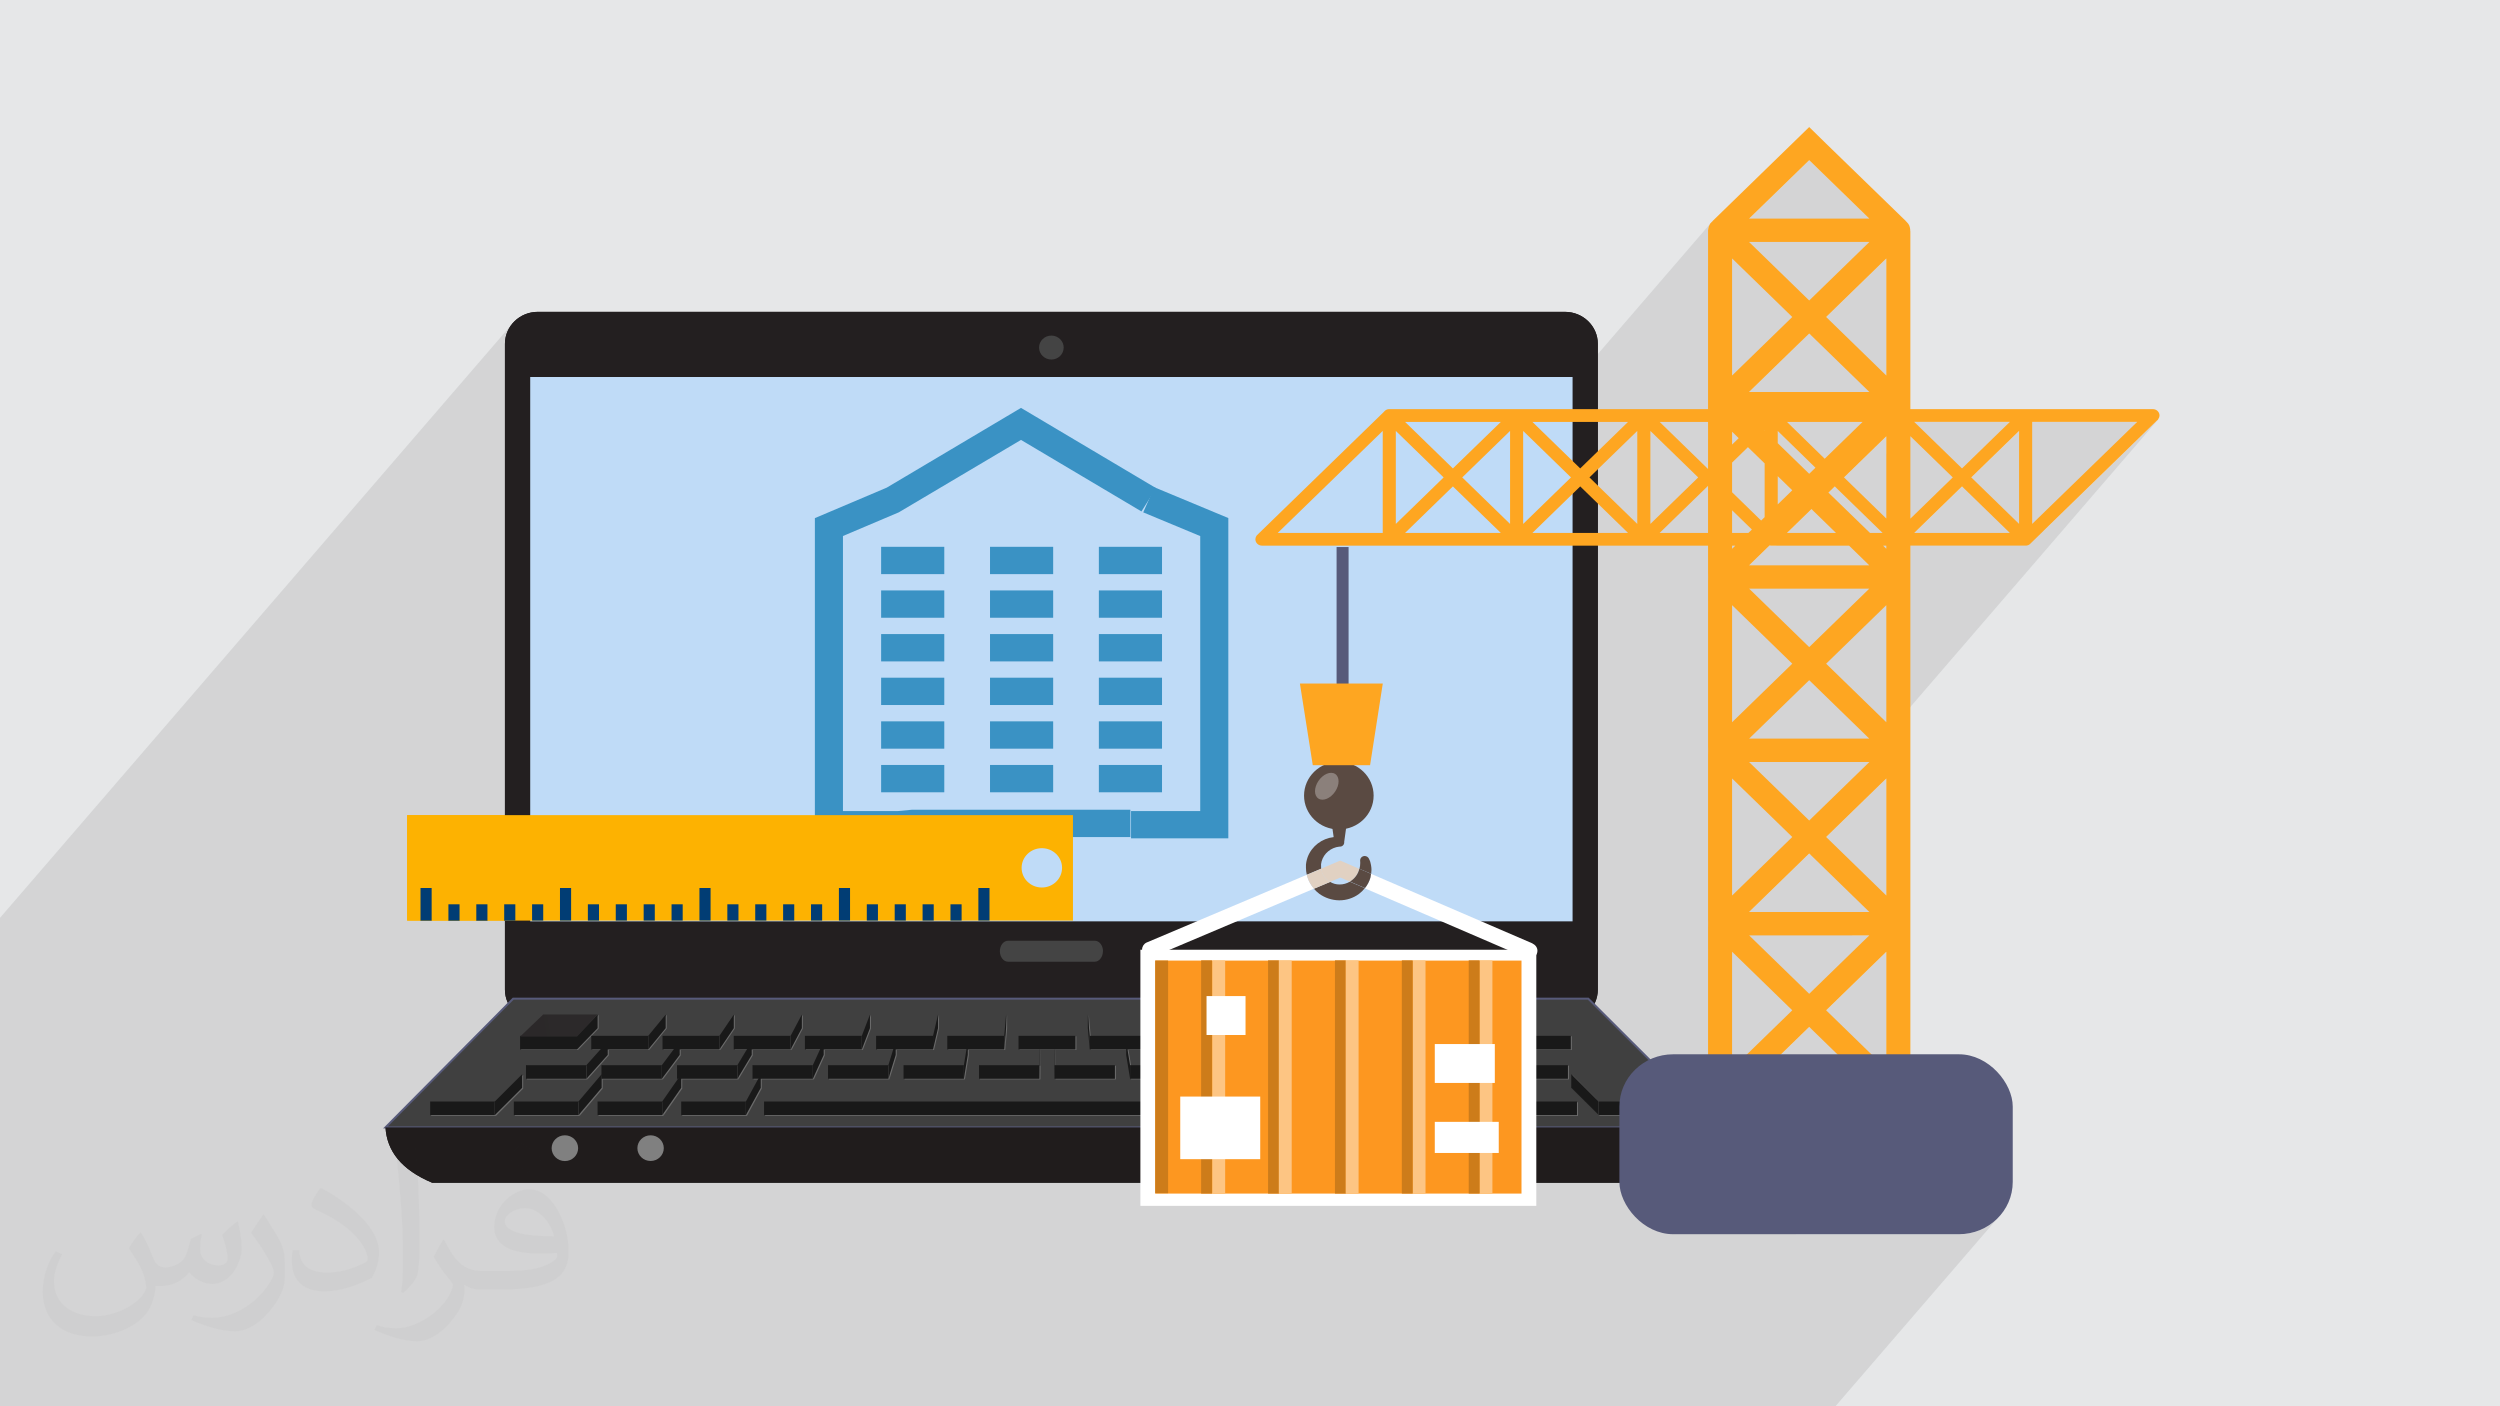 <?xml version="1.0" encoding="UTF-8"?>
<!DOCTYPE svg PUBLIC "-//W3C//DTD SVG 1.1//EN" "http://www.w3.org/Graphics/SVG/1.1/DTD/svg11.dtd">
<!-- Creator: CorelDRAW 2017 -->
<svg xmlns="http://www.w3.org/2000/svg" xml:space="preserve" width="3.703in" height="2.083in" version="1.1" style="shape-rendering:geometricPrecision; text-rendering:geometricPrecision; image-rendering:optimizeQuality; fill-rule:evenodd; clip-rule:evenodd"
viewBox="0 0 3703.33 2083.33"
 xmlns:xlink="http://www.w3.org/1999/xlink">
 <defs>
  <style type="text/css">
   <![CDATA[
    .str0 {stroke:#575A7A;stroke-width:3;stroke-miterlimit:2.613}
    .fil52 {fill:#013D74}
    .fil9 {fill:#191919}
    .fil6 {fill:#201C1C}
    .fil3 {fill:#231F20}
    .fil50 {fill:#3A92C4}
    .fil5 {fill:#404040}
    .fil4 {fill:#444444}
    .fil62 {fill:#575A7A}
    .fil53 {fill:#5A4A42}
    .fil8 {fill:#6B6B6B}
    .fil7 {fill:gray}
    .fil59 {fill:#8B807B}
    .fil49 {fill:#BFDBF7}
    .fil57 {fill:#CD7C1A}
    .fil2 {fill:#D5DD23}
    .fil55 {fill:#E1D1C2}
    .fil0 {fill:#E6E7E8}
    .fil56 {fill:#FD9720}
    .fil51 {fill:#FDB201}
    .fil58 {fill:#FDC583}
    .fil54 {fill:white}
    .fil61 {fill:#575A7A;fill-rule:nonzero}
    .fil60 {fill:#FEA621;fill-rule:nonzero}
    .fil63 {fill:#373435;fill-opacity:0.031}
    .fil1 {fill:#373435;fill-opacity:0.102}
    .fil10 {fill:url(#id0)}
    .fil32 {fill:url(#id1)}
    .fil22 {fill:url(#id2)}
    .fil46 {fill:url(#id3)}
    .fil34 {fill:url(#id4)}
    .fil39 {fill:url(#id5)}
    .fil16 {fill:url(#id6)}
    .fil44 {fill:url(#id7)}
    .fil12 {fill:url(#id8)}
    .fil43 {fill:url(#id9)}
    .fil36 {fill:url(#id10)}
    .fil48 {fill:url(#id11)}
    .fil42 {fill:url(#id12)}
    .fil37 {fill:url(#id13)}
    .fil20 {fill:url(#id14)}
    .fil47 {fill:url(#id15)}
    .fil17 {fill:url(#id16)}
    .fil40 {fill:url(#id17)}
    .fil30 {fill:url(#id18)}
    .fil27 {fill:url(#id19)}
    .fil23 {fill:url(#id20)}
    .fil14 {fill:url(#id21)}
    .fil26 {fill:url(#id22)}
    .fil28 {fill:url(#id23)}
    .fil33 {fill:url(#id24)}
    .fil31 {fill:url(#id25)}
    .fil29 {fill:url(#id26)}
    .fil45 {fill:url(#id27)}
    .fil35 {fill:url(#id28)}
    .fil18 {fill:url(#id29)}
    .fil25 {fill:url(#id30)}
    .fil19 {fill:url(#id31)}
    .fil13 {fill:url(#id32)}
    .fil21 {fill:url(#id33)}
    .fil41 {fill:url(#id34)}
    .fil24 {fill:url(#id35)}
    .fil11 {fill:url(#id36)}
    .fil15 {fill:url(#id37)}
    .fil38 {fill:url(#id38)}
   ]]>
  </style>
  <linearGradient id="id0" gradientUnits="objectBoundingBox" x1="0%" y1="61.474%" x2="1319.19%" y2="0%">
   <stop offset="0" style="stop-opacity:1; stop-color:#2B2829"/>
   <stop offset="0.4" style="stop-opacity:1; stop-color:#323030"/>
   <stop offset="1" style="stop-opacity:1; stop-color:#454545"/>
  </linearGradient>
  <linearGradient id="id1" gradientUnits="objectBoundingBox" xlink:href="#id0" x1="22271.4%" y1="0%" x2="49659.7%" y2="0%">
  </linearGradient>
  <linearGradient id="id2" gradientUnits="objectBoundingBox" xlink:href="#id0" x1="22285.2%" y1="0%" x2="49607.3%" y2="0%">
  </linearGradient>
  <linearGradient id="id3" gradientUnits="objectBoundingBox" xlink:href="#id0" x1="22434.9%" y1="0%" x2="49738.9%" y2="0%">
  </linearGradient>
  <linearGradient id="id4" gradientUnits="objectBoundingBox" xlink:href="#id0" x1="22317.4%" y1="0%" x2="49622.7%" y2="0%">
  </linearGradient>
  <linearGradient id="id5" gradientUnits="objectBoundingBox" xlink:href="#id0" x1="22349.4%" y1="0%" x2="49692%" y2="0%">
  </linearGradient>
  <linearGradient id="id6" gradientUnits="objectBoundingBox" xlink:href="#id0" x1="22360.8%" y1="0%" x2="49575.6%" y2="0%">
  </linearGradient>
  <linearGradient id="id7" gradientUnits="objectBoundingBox" xlink:href="#id0" x1="22349.1%" y1="0%" x2="49808.4%" y2="0%">
  </linearGradient>
  <linearGradient id="id8" gradientUnits="objectBoundingBox" xlink:href="#id0" x1="22363.4%" y1="0%" x2="49477.7%" y2="0%">
  </linearGradient>
  <linearGradient id="id9" gradientUnits="objectBoundingBox" xlink:href="#id0" x1="22315%" y1="0%" x2="49840.1%" y2="0%">
  </linearGradient>
  <linearGradient id="id10" gradientUnits="objectBoundingBox" xlink:href="#id0" x1="22398.6%" y1="0%" x2="49550.8%" y2="0%">
  </linearGradient>
  <linearGradient id="id11" gradientUnits="objectBoundingBox" xlink:href="#id0" x1="28630.7%" y1="78731.5%" x2="43519.2%" y2="0%">
  </linearGradient>
  <linearGradient id="id12" gradientUnits="objectBoundingBox" xlink:href="#id0" x1="22369.6%" y1="0%" x2="49694.1%" y2="0%">
  </linearGradient>
  <linearGradient id="id13" gradientUnits="objectBoundingBox" xlink:href="#id0" x1="22451.7%" y1="0%" x2="49516.2%" y2="0%">
  </linearGradient>
  <linearGradient id="id14" gradientUnits="objectBoundingBox" xlink:href="#id0" x1="22309.7%" y1="0%" x2="49571.3%" y2="0%">
  </linearGradient>
  <linearGradient id="id15" gradientUnits="objectBoundingBox" xlink:href="#id0" x1="22481.8%" y1="0%" x2="49701.6%" y2="0%">
  </linearGradient>
  <linearGradient id="id16" gradientUnits="objectBoundingBox" xlink:href="#id0" x1="22446.4%" y1="0%" x2="49552.7%" y2="0%">
  </linearGradient>
  <linearGradient id="id17" gradientUnits="objectBoundingBox" xlink:href="#id0" x1="22394.3%" y1="0%" x2="49655.3%" y2="0%">
  </linearGradient>
  <linearGradient id="id18" gradientUnits="objectBoundingBox" xlink:href="#id0" x1="22242.2%" y1="0%" x2="49691.7%" y2="0%">
  </linearGradient>
  <linearGradient id="id19" gradientUnits="objectBoundingBox" xlink:href="#id0" x1="22274.8%" y1="0%" x2="49750%" y2="0%">
  </linearGradient>
  <linearGradient id="id20" gradientUnits="objectBoundingBox" xlink:href="#id0" x1="22319.7%" y1="0%" x2="49657.4%" y2="0%">
  </linearGradient>
  <linearGradient id="id21" gradientUnits="objectBoundingBox" xlink:href="#id0" x1="22412.6%" y1="0%" x2="49491.9%" y2="0%">
  </linearGradient>
  <linearGradient id="id22" gradientUnits="objectBoundingBox" xlink:href="#id0" x1="22261.9%" y1="0%" x2="49675.2%" y2="0%">
  </linearGradient>
  <linearGradient id="id23" gradientUnits="objectBoundingBox" xlink:href="#id0" x1="22200.3%" y1="0%" x2="49728.2%" y2="0%">
  </linearGradient>
  <linearGradient id="id24" gradientUnits="objectBoundingBox" xlink:href="#id0" x1="22276.1%" y1="0%" x2="49757.1%" y2="0%">
  </linearGradient>
  <linearGradient id="id25" gradientUnits="objectBoundingBox" xlink:href="#id0" x1="22234.6%" y1="0%" x2="49790.2%" y2="0%">
  </linearGradient>
  <linearGradient id="id26" gradientUnits="objectBoundingBox" xlink:href="#id0" x1="22246.3%" y1="0%" x2="49793.5%" y2="0%">
  </linearGradient>
  <linearGradient id="id27" gradientUnits="objectBoundingBox" xlink:href="#id0" x1="22395.1%" y1="0%" x2="49772.6%" y2="0%">
  </linearGradient>
  <linearGradient id="id28" gradientUnits="objectBoundingBox" xlink:href="#id0" x1="22358.3%" y1="0%" x2="49587.9%" y2="0%">
  </linearGradient>
  <linearGradient id="id29" gradientUnits="objectBoundingBox" xlink:href="#id0" x1="22418.8%" y1="0%" x2="49601.2%" y2="0%">
  </linearGradient>
  <linearGradient id="id30" gradientUnits="objectBoundingBox" xlink:href="#id0" x1="22294.8%" y1="0%" x2="49707.3%" y2="0%">
  </linearGradient>
  <linearGradient id="id31" gradientUnits="objectBoundingBox" xlink:href="#id0" x1="22394.7%" y1="0%" x2="49639.7%" y2="0%">
  </linearGradient>
  <linearGradient id="id32" gradientUnits="objectBoundingBox" xlink:href="#id0" x1="22334.7%" y1="0%" x2="49525.4%" y2="0%">
  </linearGradient>
  <linearGradient id="id33" gradientUnits="objectBoundingBox" xlink:href="#id0" x1="22336.2%" y1="0%" x2="49622.9%" y2="0%">
  </linearGradient>
  <linearGradient id="id34" gradientUnits="objectBoundingBox" xlink:href="#id0" x1="22434.5%" y1="0%" x2="49621.6%" y2="0%">
  </linearGradient>
  <linearGradient id="id35" gradientUnits="objectBoundingBox" xlink:href="#id0" x1="22264.8%" y1="0%" x2="49651%" y2="0%">
  </linearGradient>
  <linearGradient id="id36" gradientUnits="objectBoundingBox" xlink:href="#id0" x1="22390.7%" y1="0%" x2="49428.7%" y2="0%">
  </linearGradient>
  <linearGradient id="id37" gradientUnits="objectBoundingBox" xlink:href="#id0" x1="22385.8%" y1="0%" x2="49535.8%" y2="0%">
  </linearGradient>
  <linearGradient id="id38" gradientUnits="objectBoundingBox" xlink:href="#id0" x1="22304.9%" y1="0%" x2="49726.5%" y2="0%">
  </linearGradient>
 </defs>
 <g id="Layer_x0020_1">
  <polygon class="fil0" points="-13.4,0 3716.73,0 3716.73,2083.33 -13.4,2083.33 "/>
  <path class="fil1" d="M1992.31 2083.33l-0.44 0 -2.32 0 -4.36 0 -1.99 0 -1.04 0 -0.8 0 -0.05 0 -2.52 0 -0 0 -0.85 0 -4.05 0 -7.19 0 -2.62 0 -4.55 0 -8.42 0 -1.88 0 -2.53 0 -0.52 0 -7.63 0 -2.11 0 -0.47 0 -8.22 0 -4.53 0 -2.48 0 -0.03 0 -0.23 0 -0.43 0 -3.91 0 -2.39 0 -4.25 0 -1.02 0 -1.83 0 -0.33 0 -0.56 0 -0.01 0 -1.48 0 -0.95 0 -1.93 0 -4.84 0 -7.19 0 -0.18 0 -2.29 0 -11.04 0 -2.54 0 -2.24 0 -0.02 0 -0.04 0 -2.62 0 -4.57 0 -2.18 0 -5.86 0 -0.36 0 -0.76 0 -0.97 0 -0.11 0 -0.04 0 -2.52 0 -0 0 -1.44 0 -6.84 0 -2.67 0 -0.59 0 -12.38 0 -1.83 0 -2.58 0 -0.8 0 -0.96 0 -3.66 0 -0.05 0 -2.38 0 -0 0 -13.02 0 -0.06 0 -0.47 0 -1.36 0 -0.18 0 -0.41 0 -1.88 0 -0 0 -2.69 0 -2.33 0 -0.08 0 -3.35 0 -2.24 0 -1.87 0 -0.63 0 -2.37 0 -4.37 0 -0.24 0 -2.23 0 -2.85 0 -0.73 0 -0 0 -0.55 0 -0.57 0 -0.33 0 -0.64 0 -1.52 0 -4.03 0 -1.78 0 -4 0 -1.5 0 -1.64 0 -0.24 0 -1.07 0 -0.69 0 -0.18 0 -0.09 0 -0.13 0 -5.54 0 -0.05 0 -1.92 0 -0.7 0 -4 0 -2.14 0 -0.77 0 -0.83 0 -1.26 0 -1.72 0 -2.23 0 -0.03 0 -0.16 0 -0.65 0 -1.03 0 -0.05 0 -0.21 0 -2.31 0 -0 0 -2.33 0 -2.78 0 -1.85 0 -0.13 0 -1.18 0 -2.61 0 -0.87 0 -1.46 0 -1.37 0 -0.47 0 -0.15 0 -1.67 0 -3.67 0 -0.19 0 -0.79 0 -0.05 0 -2.23 0 -0.15 0 -0 0 -1.79 0 -1.86 0 -0.15 0 -0.22 0 -0.3 0 -2.98 0 -0.76 0 -0.14 0 -1.13 0 -1.42 0 -2.09 0 -2.01 0 -0.06 0 -0.08 0 -0.04 0 -0 0 -0.06 0 -2.18 0 -0.11 0 -0 0 -1.09 0 -0.66 0 -0.87 0 -1.55 0 -0.83 0 -7.41 0 -2.76 0 -1.12 0 -0.97 0 -1.34 0 -0.17 0 -0.46 0 -0.63 0 -0.24 0 -0.91 0 -0.59 0 -0.78 0 -0.53 0 -2.37 0 -11.01 0 -1.02 0 -0.1 0 -0.97 0 -1.17 0 -4.69 0 -0.11 0 -1.13 0 -0.31 0 -5.21 0 -1.99 0 -1.83 0 -0.89 0 -1.26 0 -5.59 0 -0.05 0 -0.24 0 -0.43 0 -0.19 0 -1.76 0 -3.26 0 -1.9 0 -0.15 0 -6.54 0 -1.13 0 -1.37 0 -0.46 0 -0.05 0 -1.38 0 -1.14 0 -0 0 -8.11 0 -0.11 0 -1.25 0 -0.05 0 -1.32 0 -1 0 -0 0 -0.44 0 -8.23 0 -0 0 -2.24 0 -1.05 0 -1 0 -0.88 0 -1.06 0 -0.24 0 -1.23 0 -1 0 -0 0 -2.63 0 -2.33 0 -2.74 0 -1.13 0 -1.12 0 -0.17 0 -0.8 0 -1.51 0 -2.24 0 -3.89 0 -1.31 0 -0.24 0 -2.23 0 -0.29 0 -1.93 0 -0.63 0 -1.94 0 -0.43 0 -1.08 0 -1.32 0 -0.89 0 -0.23 0 -0.02 0 -0.21 0 -0.19 0 -0.54 0 -0.09 0 -0.2 0 -2.04 0 -2.04 0 -3.65 0 -1.93 0 -0.27 0 -7.22 0 -0.17 0 -0.52 0 -0.36 0 -0.02 0 -0.24 0 -0.6 0 -0.41 0 -0.28 0 -0.08 0 -4.8 0 -0.58 0 -1.84 0 -0.15 0 -7.32 0 -5.11 0 -0.19 0 -2.57 0 -0.05 0 -2.61 0 -2.35 0 -3.66 0 -5.53 0 -1.43 0 -1.7 0 -0.05 0 -0.09 0 -0.05 0 -2.25 0 -0 0 -0.27 0 -0 0 -0.76 0 -0.32 0 -0.34 0 -0.59 0 -0 0 -1.81 0 -0.43 0 -0 0 -1.23 0 -2.31 0 -0.38 0 -3.77 0 -0.5 0 -0.15 0 -2.02 0 -0.04 0 -0.18 0 -2.29 0 -0 0 -2.42 0 -0.32 0 -0.8 0 -0.25 0 -0.71 0 -0 0 -0.56 0 -1 0 -2.24 0 -2.15 0 -1.83 0 -1.47 0 -1.11 0 -1.31 0 -0.47 0 -2.15 0 -1.17 0 -0.24 0 -2.23 0 -1.15 0 -1.12 0 -0.97 0 -1.24 0 -1.72 0 -0.37 0 -0.14 0 -0.08 0 -1.35 0 -0.36 0 -0.11 0 -0.16 0 -2.37 0 -4.24 0 -0.18 0 -2.65 0 -3.77 0 -0.89 0 -1.17 0 -0.09 0 -0.74 0 -1.01 0 -0.15 0 -3.83 0 -1.76 0 -6.83 0 -5.84 0 -2 0 -3.48 0 -2.19 0 -15.98 0 -0.06 0 -0.71 0 -0.93 0 -0.05 0 -0.49 0 -0 0 -1.15 0 -0.63 0 -0.06 0 -0 0 -3.36 0 -3.76 0 -0.31 0 -0.05 0 -5.56 0 -0.42 0 -0.06 0 -1.06 0 -0.19 0 -0.15 0 -0.24 0 -0.39 0 -0 0 -0.91 0 -0.17 0 -0.05 0 -0 0 -0.38 0 -0.32 0 -0 0 -1.91 0 -0.78 0 -2.38 0 -0.98 0 -1.15 0 -3.95 0 -5.99 0 -0.06 0 -0.81 0 -0.31 0 -0.25 0 -0.08 0 -0.64 0 -0.69 0 -0.02 0 -0.16 0 -0.39 0 -0.07 0 -0.37 0 -0.1 0 -0.71 0 -0.24 0 -0.23 0 -0.17 0 -0.59 0 -0.94 0 -1.11 0 -0.18 0 -3.89 0 -5.44 0 -0.88 0 -0.91 0 -0.69 0 -0.29 0 -0.15 0 -1.8 0 -0.35 0 -0.37 0 -0.11 0 -0.3 0 -0.87 0 -0.08 0 -1.23 0 -6.84 0 -0.11 0 -2.24 0 -0.57 0 -1.62 0 -0.82 0 -2.94 0 -3.77 0 -3.33 0 -0.05 0 -3.23 0 -8.88 0 -0.26 0 -2.31 0 -0.13 0 -0.17 0 -0.94 0 -0.9 0 -0 0 -2.28 0 -0 0 -2.24 0 -0.3 0 -0.22 0 -2.58 0 -1.89 0 -0.76 0 -0.01 0 -0.04 0 -1 0 -0.5 0 -0.06 0 -0.83 0 -0 0 -3.74 0 -3.35 0 -0.01 0 -1.12 0 -0.97 0 -0.96 0 -0.11 0 -0.49 0 -2.18 0 -1.97 0 -0.18 0 -0 0 -2.28 0 -0 0 -2.74 0 -2.33 0 -1.13 0 -0.79 0 -1.99 0 -1.93 0 -0.91 0 -0.15 0 -0.61 0 -0.36 0 -3.67 0 -2.24 0 -1.13 0 -0.11 0 -0.13 0 -2.23 0 -2.01 0 -1.89 0 -0.15 0 -1.15 0 -0.98 0 -5.5 0 -0.89 0 -1.26 0 -0.91 0 -2.21 0 -5.98 0 -0.3 0 -1.1 0 -9.61 0 -2.42 0 -9.43 0 -2.02 0 -2.2 0 -4.89 0 -0.37 0 -0 0 -2.18 0 -3.96 0 -0.15 0 -0.32 0 -7.35 0 -0.5 0 -0.05 0 -2.38 0 -0 0 -0.64 0 -1.06 0 -0.03 0 -0.05 0 -0.89 0 -0.36 0 -1.26 0 -2.18 0 -1.25 0 -5.56 0 -1.57 0 -0.05 0 -0.18 0 -0.13 0 -2.16 0 -0 0 -0.58 0 -1.94 0 -0.11 0 -1.81 0 -0.51 0 -0.61 0 -0.91 0 -4.82 0 -2.09 0 -0.15 0 -1.69 0 -0.15 0 -1.11 0 -2.2 0 -1.19 0 -0.18 0 -0.06 0 -0.09 0 -1.37 0 -0.78 0 -0.35 0 -4.03 0 -2.1 0 -0.89 0 -1.26 0 -1.25 0 -0.56 0 -2.13 0 -0.79 0 -2.35 0 -12.25 0 -0.77 0 -1.26 0 -0.07 0 -15.54 0 -3.31 0 -2.18 0 -0.3 0 -0.11 0 -14.94 0 -1.06 0 -0.97 0 -1.3 0 -0.21 0 -0.06 0 -2.05 0 -0.13 0 -3.78 0 -0.71 0 -0.26 0 -1.31 0 -1.83 0 -0.45 0 -0.6 0 -0 0 -0.15 0 -5.09 0 -0.6 0 -0.24 0 -0.27 0 -0.06 0 -1.06 0 -0.61 0 -0.23 0 -0.13 0 -1.78 0 -0.74 0 -0.05 0 -1.43 0 -0.35 0 -0.56 0 -0.06 0 -0.13 0 -1.99 0 -5 0 -7.78 0 -0.18 0 -2.23 0 -0.06 0 -0.22 0 -0.83 0 -1.06 0 -0 0 -0.15 0 -2.85 0 -2.18 0 -5.19 0 -2.39 0 -7.76 0 -0.44 0 -0.39 0 -1.26 0 -1.53 0 -0.04 0 -13.78 0 -2 0 -0.43 0 -2.18 0 -0.08 0 -10.3 0 -4.05 0 -0.28 0 -0.63 0 -1.06 0 -0.97 0 -1.56 0 -0 0 -2.17 0 -0 0 -3.89 0 -2.33 0 -4.96 0 -2.68 0 -1.49 0 -1.06 0 -0.62 0 -0.34 0 -0 0 -0.46 0 -1.93 0 -1.36 0 -0.24 0 -2.23 0 -2.7 0 -0.05 0 -0.09 0 -0 0 -1.29 0 -0.94 0 -3.17 0 -0.51 0 -2.96 0 -1.83 0 -0.15 0 -5.68 0 -0.61 0 -0.24 0 -0.11 0 -1.05 0 -1.06 0 -0.02 0 -2.22 0 -15.28 0 -0.89 0 -1.26 0 -15.26 0 -1.19 0 -0.67 0 -1.5 0 -13.14 0 -2.2 0 -1.07 0 -0 0 -0.01 0 -0.95 0 -0.61 0 -0.95 0 -0 0 -1.24 0 -0.99 0 -0 0 -4.22 0 -6.02 0 -1.97 0 -0.2 0 -0.15 0 -0.59 0 -1.94 0 -0.19 0 -1.12 0 -0.31 0 -0.31 0 -0.34 0 -0 0 -1.03 0 -9.07 0 -0.24 0 -2.23 0 -0.68 0 -1.84 0 -0.15 0 -0.03 0 -0.05 0 -0.34 0 -0.2 0 -0.31 0 -1.54 0 -0 0 -2.46 0 -6.11 0 -0.54 0 -0.83 0 -2.18 0 -2.24 0 -0.56 0 -0.18 0 -0.51 0 -0.28 0 -1.49 0 -0 0 -1.59 0 -4 0 -0.19 0 -2.67 0 -3.8 0 -0.89 0 -1.26 0 -1.09 0 -0.59 0 -1.74 0 -0.89 0 -0.34 0 -2.39 0 -0.67 0 -1.16 0 -2.58 0 -0.57 0 -3.28 0 -2.18 0 -0.88 0 -0.05 0 -2.61 0 -0 0 -0.93 0 -0.62 0 -5.95 0 -2.88 0 -1.12 0 -0.29 0 -1 0 -0.06 0 -0.06 0 -0.05 0 -0.86 0 -0.98 0 -0.05 0 -0.54 0 -0 0 -1.98 0 -0.2 0 -0.06 0 -1.23 0 -6.52 0 -0.8 0 -1.06 0 -0.63 0 -0.15 0 -0.1 0 -2.12 0 -2.09 0 -0.6 0 -1.12 0 -0.19 0 -0.72 0 -0.06 0 -0.82 0 -0.78 0 -7.04 0 -1.84 0 -0.15 0 -3.19 0 -1.87 0 -0.82 0 -0.19 0 -1.13 0 -1.16 0 -2.64 0 -0.02 0 -0.03 0 -2.32 0 -0 0 -4.02 0 -2.95 0 -0.59 0 -1.65 0 -0.41 0 -0.7 0 -4.22 0 -0.09 0 -0.27 0 -0.24 0 -0.43 0 -1.8 0 -0 0 -3.05 0 -4.07 0 -0.89 0 -1.22 0 -0.04 0 -2.43 0 -2.08 0 -1.41 0 -1.57 0 -1.07 0 -1.59 0 -3.92 0 -2.18 0 -4.52 0 -0.78 0 -1.57 0 -1.83 0 -0.11 0 -1.71 0 -0.76 0 -2.18 0 -1.88 0 -0.94 0 -0.12 0 -0.15 0 -0.82 0 -1.62 0 -0.06 0 -0.29 0 -0.05 0 -1.79 0 -0.06 0 -0.83 0 -0.38 0 -1.85 0 -0.8 0 -1.18 0 -0.76 0 -1.72 0 -4.82 0 -0.31 0 -1.15 0 -1.48 0 -0.06 0 -0.24 0 -0.05 0 -0.78 0 -0.91 0 -0.06 0 -0.81 0 -0.02 0 -0 0 -2.45 0 -0.67 0 -0.61 0 -0.57 0 -0.42 0 -0.24 0 -0.15 0 -0.86 0 -0.76 0 -0.32 0 -3.57 0 -0.31 0 -4 0 -5.89 0 -0.76 0 -0.37 0 -0.24 0 -2.24 0 -2.35 0 -0.4 0 -0.05 0 -1.04 0 -1.28 0 -0 0 -1.78 0 -0.11 0 -1.37 0 -0.76 0 -1.87 0 -3.31 0 -1.19 0 -3.82 0 -0.69 0 -0.24 0 -2.23 0 -0 0 -1.92 0 -0.89 0 -1.26 0 -0.84 0 -0.11 0 -3.7 0 -0.08 0 -0.53 0 -2.78 0 -2.64 0 -2.18 0 -1.13 0 -1.05 0 -4.61 0 -2.11 0 -2.98 0 -0.8 0 -0.22 0 -1.59 0 -3.03 0 -1.06 0 -0.97 0 -1.56 0 -0 0 -0.74 0 -0.8 0 -0.69 0 -1.24 0 -0.12 0 -2.75 0 -1.89 0 -0.06 0 -1.21 0 -0.2 0 -1.06 0 -1.84 0 -3.39 0 -1.54 0 -0.74 0 -0.38 0 -0.34 0 -0.03 0 -0.08 0 -0.52 0 -0.07 0 -0.88 0 -0.29 0 -0.15 0 -0.65 0 -0.51 0 -2.81 0 -0.04 0 -1.46 0 -2.64 0 -2.54 0 -1.46 0 -0.92 0 -0.6 0 -1.84 0 -0.11 0 -0.02 0 -0.57 0 -1.87 0 -0 0 -0.56 0 -1.79 0 -5.94 0 -1.61 0 -0.19 0 -0.49 0 -0.39 0 -1.41 0 -1.6 0 -0.92 0 -0.07 0 -0.05 0 -1.15 0 -1.17 0 -0.06 0 -2.89 0 -11.11 0 -0.1 0 -0.74 0 -0.08 0 -0.16 0 -1.1 0 -1.13 0 -0.06 0 -0.68 0 -1.81 0 -5.94 0 -2.15 0 -2.24 0 -4.37 0 -6.17 0 -4.48 0 -0.27 0 -0.41 0 -0.71 0 -0.02 0 -0.94 0 -0.37 0 -1.14 0 -0 0 -2.24 0 -7.11 0 -0.24 0 -0.67 0 -0.31 0 -1.39 0 -2.33 0 -1.95 0 -0.15 0 -1.14 0 -1.12 0 -0.97 0 -2.43 0 -2.88 0 -1.63 0 -0.2 0 -0.06 0 -0.25 0 -2.27 0 -1.73 0 -0.92 0 -0.46 0 -2.01 0 -2.99 0 -0.01 0 -0.53 0 -2.13 0 -0.26 0 -6.02 0 -0.97 0 -0.2 0 -1.32 0 -0.57 0 -1.69 0 -0.42 0 -0.31 0 -1.2 0 -1.83 0 -0.01 0 -0.35 0 -0.18 0 -2.04 0 -0 0 -0.25 0 -7.55 0 -2.78 0 -4.31 0 -9.88 0 -2.05 0 -2.24 0 -2.34 0 -4 0 -2.99 0 -1.07 0 -4.89 0 -1.12 0 -0.17 0 -0.8 0 -5.47 0 -4.31 0 -9.42 0 -6.61 0 -0.48 0 -3.03 0 -0.97 0 -1.65 0 -2.17 0 -1.86 0 -7.67 0 -1.27 0 -1.88 0 -2.53 0 -1.78 0 -3.82 0 -4.63 0 -0.54 0 -7.51 0 -0.87 0 -3.19 0 -10.78 0 -5.72 0 -1.66 0 -17.85 0 -5.26 0 -0.31 0 -2.59 0 -13.61 0 -0.31 0 -1.5 0 -2.5 0 -16.5 0 -4 0 -2.88 0 -3.04 0 -10.58 0 -4.31 0 -16.5 0 -4 0 -16.5 0 -4.31 0 -8.25 0 -8.26 0 -4 0 -16.5 0 -4.31 0 -16.5 0 -4.06 0 -16.5 0 -15.74 0 0 -4.65 0 -6.18 0 -19.14 0 -130.91 0 -437.63 0 -92.61 0 -17.21 772.41 -895.76 -2.8 3.64 -2.44 3.9 -2.05 4.14 -1.63 4.35 -1.2 4.54 -0.74 4.7 -0.25 4.84 0 92.61 37.45 -43.43 710.78 0 46.17 -53.54 2.23 -2.62 2.7 -2.17 3.1 -1.63 3.43 -1.03 3.67 -0.36 3.68 0.36 3.42 1.03 3.1 1.63 2.7 2.17 2.22 2.62 1.68 3.02 1.06 3.33 0.37 3.57 -0.37 3.57 -1.06 3.33 -1.68 3.02 -2.22 2.62 -0.12 0.09 -26.71 30.98 8.91 0 15.92 0 46.54 -53.98 0.84 -0.99 1.02 -0.81 1.17 -0.62 1.29 -0.39 1.38 -0.13 1.38 0.13 1.29 0.39 1.17 0.62 1.02 0.81 0.84 0.99 0.63 1.13 0.4 1.25 0.14 1.35 -0.14 1.35 -0.4 1.25 -0.63 1.14 -0.84 0.99 -0.04 0.04 -39.22 45.48 743.4 0 0 9.2 203.73 -236.27 0 0.18 3.01 -3.49 1.78 -1.37 -5.71 6.63 -0.69 1.32 -0.88 3.14 -0.36 2.23 -0.19 1.04 0 53.28 60.87 -70.59 88.99 -86.56 88.99 86.56 -29.86 34.63 30.04 0 -239.02 277.19 0 15.46 60.7 -70.39 75.61 -73.54 155.57 -180.41 1.78 1.37 -143.38 166.28 1.78 1.73 22.89 -26.55 87.7 -85.33 37.06 -42.97 -0.17 1.57 -35.45 41.11 0 172.36 -59.25 68.71 24.03 0 -228.87 265.42 0 17.6 60.87 -70.59 29.91 -29.11 0.36 -0.33 2.31 0.33 7.22 0 16.26 -18.86 36.31 -35.32 2.22 2.16 22.89 -26.55 9.41 -9.19 1.2 1.17 12.5 -14.49 62.63 -60.94 0 26.62 41.31 -47.91 141.68 0 -213.01 247.03 0.13 0 71.19 -82.56 70.82 -68.91 1.21 1.18 12.5 -14.5 70.82 -68.89 0 9.17 19.41 -22.51 155.56 0 -141.54 164.14 170.36 -165.69 1.97 -1.74 -437.25 507.08 9.74 0 -239.02 277.19 0 15.48 60.7 -70.39 89.16 -86.75 2.2 2.14 22.9 -26.56 89.14 -86.71 0 173.44 -50.91 59.04 25.66 0 -221.36 256.72 0.33 0.02 13.21 0 29.85 -34.61 88.99 -86.56 2.12 2.06 22.98 -26.65 89.14 -86.74 0 173.47 -50.9 59.03 68.7 0 1.68 -0.08 1.68 -0.24 1.66 -0.4 1.63 -0.56 1.57 -0.7 1.51 -0.86 1.43 -1.01 1.32 -1.16 -164.66 190.95 242.01 0 8.11 -0.4 7.89 -1.18 7.62 -1.92 7.31 -2.61 6.96 -3.28 6.57 -3.89 6.14 -4.47 5.66 -5.01 -239.45 277.7 -278.64 0 -8.16 0 -68.71 0 -4.2 0 -145.39 0 -3.91 0 -10.43 0 -3.9 0 -6.54 0 -1.24 0 -6.57 0 -13.21 0 -0.34 0 -16.43 0 -1.95 0 -2.62 0 -4.3 0 -0.37 0 -4.01 0 -1.63 0 -1.08 0 -40.61 0 -2.61 0 -12.97 0 -1.89 0 -2.52 0 -54.77 0 -20.93 0 -0.05 0 -1.39 0 -1.22 0 -3.86 0zm-419.78 -1558.52l-2.34 2.72"/>
  <g id="_2159758423504">
   <ellipse class="fil2" cx="1620.55" cy="508.26" rx="6.87" ry="6.68"/>
   <path class="fil3" d="M796.55 462l1521.74 0c26.86,0 48.65,21.19 48.65,47.32l0 956.81c0,26.13 -21.79,47.32 -48.65,47.32l-1521.74 0c-26.86,-0 -48.65,-21.2 -48.65,-47.33l0 -956.81c0,-26.13 21.79,-47.32 48.65,-47.32z"/>
   <ellipse class="fil4" cx="1557.41" cy="514.89" rx="18.24" ry="17.74"/>
   <path class="fil4" d="M1633.77 1409.16c0,8.59 -5.48,15.55 -12.18,15.55l-128.35 -0c-6.7,0 -12.12,-6.96 -12.12,-15.55l0 0c0,-8.59 5.48,-15.55 12.12,-15.55l128.46 0c6.7,0 12.18,6.96 12.18,15.55l-0.11 0z"/>
   <polygon class="fil5" points="570.95,1670.15 760.13,1479.44 2352.74,1479.44 2543.93,1670.15 "/>
   <path class="fil6" d="M1727.37 1670.15l-1156.42 0c2.08,34.97 23.49,62.93 69.25,82.02l1834.25 0c46.17,-19.09 67.35,-47.04 69.25,-82.02l-816.33 0z"/>
   <path class="fil7" d="M856.33 1700.85c0,0.04 0,0.07 0,0.11 0,10.54 -8.79,19.09 -19.62,19.09 -10.84,0 -19.63,-8.55 -19.63,-19.09 0,-10.54 8.79,-19.09 19.63,-19.09 0,0 0,0 0,0 10.79,0 19.56,8.48 19.62,18.97l-0 0z"/>
   <path class="fil7" d="M983.24 1700.85c0,0.02 0,0.04 0,0.05 0,10.51 -8.76,19.03 -19.56,19.03 -10.8,0 -19.56,-8.52 -19.56,-19.03 0,-10.51 8.76,-19.03 19.56,-19.03 0,0 0,0 0,0 10.78,0 19.53,8.48 19.56,18.97l0 0z"/>
   <polygon class="fil8" points="886.81,1503.42 886.81,1523.68 856.22,1555.46 856.22,1535.13 "/>
   <rect class="fil8" x="771.9" y="1535.13" width="84.32" height="20.32"/>
   <polygon class="fil8" points="987.57,1503.42 987.57,1523.68 961.72,1555.46 961.72,1535.13 "/>
   <rect class="fil8" x="877.34" y="1535.13" width="84.37" height="20.32"/>
   <polygon class="fil8" points="1088.45,1503.42 1088.45,1523.68 1067.1,1555.46 1067.1,1535.13 "/>
   <rect class="fil8" x="982.84" y="1535.13" width="84.32" height="20.32"/>
   <polygon class="fil8" points="1189.27,1503.42 1189.27,1523.68 1172.65,1555.46 1172.65,1535.13 "/>
   <rect class="fil8" x="1088.33" y="1535.13" width="84.32" height="20.32"/>
   <polygon class="fil8" points="901.7,1543.28 901.7,1563.59 870.07,1599.13 870.07,1578.81 "/>
   <rect class="fil8" x="780.62" y="1578.81" width="89.45" height="20.26"/>
   <polygon class="fil8" points="1008.35,1543.28 1008.35,1563.59 981.86,1599.13 981.86,1578.81 "/>
   <rect class="fil8" x="892.46" y="1578.81" width="89.4" height="20.26"/>
   <polygon class="fil8" points="1115.06,1543.28 1115.06,1563.59 1093.76,1599.13 1093.76,1578.81 "/>
   <rect class="fil8" x="1004.37" y="1578.81" width="89.4" height="20.26"/>
   <polygon class="fil8" points="774.96,1592.34 774.96,1612.6 734.39,1653.3 734.39,1633.04 "/>
   <rect class="fil8" x="638.65" y="1632.98" width="95.8" height="20.26"/>
   <polygon class="fil8" points="892.75,1592.34 892.75,1612.6 858.35,1653.3 858.35,1633.04 "/>
   <rect class="fil8" x="762.55" y="1632.98" width="95.74" height="20.26"/>
   <polygon class="fil8" points="1010.6,1592.34 1010.6,1612.6 982.44,1653.3 982.44,1633.04 "/>
   <rect class="fil8" x="886.63" y="1632.98" width="95.8" height="20.26"/>
   <polygon class="fil8" points="1290.15,1503.42 1290.15,1523.68 1278.15,1555.46 1278.15,1535.13 "/>
   <rect class="fil8" x="1193.77" y="1535.13" width="84.37" height="20.32"/>
   <polygon class="fil8" points="1221.71,1543.28 1221.71,1563.59 1205.61,1599.13 1205.61,1578.81 "/>
   <rect class="fil8" x="1116.21" y="1578.81" width="89.4" height="20.26"/>
   <polygon class="fil8" points="1390.97,1503.42 1390.97,1523.68 1383.59,1555.46 1383.59,1535.13 "/>
   <rect class="fil8" x="1299.27" y="1535.13" width="84.32" height="20.32"/>
   <polygon class="fil8" points="1328.36,1543.28 1328.36,1563.59 1317.45,1599.13 1317.45,1578.81 "/>
   <rect class="fil8" x="1228.05" y="1578.81" width="89.4" height="20.26"/>
   <polygon class="fil8" points="1491.85,1503.42 1491.85,1523.68 1489.14,1555.46 1489.14,1535.13 "/>
   <rect class="fil8" x="1404.71" y="1535.13" width="84.37" height="20.32"/>
   <polygon class="fil8" points="1435.07,1543.28 1435.07,1563.59 1429.35,1599.13 1429.35,1578.81 "/>
   <rect class="fil8" x="1339.9" y="1578.81" width="89.45" height="20.26"/>
   <rect class="fil8" x="1510.21" y="1535.13" width="84.32" height="20.32"/>
   <polygon class="fil8" points="1541.66,1543.28 1541.66,1563.59 1541.26,1599.13 1541.26,1578.81 "/>
   <rect class="fil8" x="1451.74" y="1578.81" width="89.45" height="20.26"/>
   <rect class="fil8" x="1615.7" y="1535.13" width="84.32" height="20.32"/>
   <polygon class="fil8" points="1615.7,1535.13 1615.7,1555.46 1612.93,1523.68 1612.93,1503.42 "/>
   <rect class="fil8" x="1563.59" y="1578.81" width="89.45" height="20.26"/>
   <polygon class="fil8" points="1563.59,1578.81 1563.59,1599.13 1563.13,1563.59 1563.13,1543.28 "/>
   <rect class="fil8" x="1721.2" y="1535.13" width="84.37" height="20.32"/>
   <polygon class="fil8" points="1721.2,1535.13 1721.2,1555.46 1713.81,1523.68 1713.81,1503.42 "/>
   <rect class="fil8" x="1675.55" y="1578.81" width="89.4" height="20.26"/>
   <polygon class="fil8" points="1675.55,1578.81 1675.55,1599.13 1669.78,1563.59 1669.78,1543.28 "/>
   <rect class="fil8" x="1826.7" y="1535.13" width="84.32" height="20.32"/>
   <polygon class="fil8" points="1826.64,1535.13 1826.64,1555.46 1814.63,1523.68 1814.63,1503.42 "/>
   <rect class="fil8" x="1787.34" y="1578.81" width="89.4" height="20.26"/>
   <polygon class="fil8" points="1787.34,1578.81 1787.34,1599.13 1776.43,1563.59 1776.43,1543.28 "/>
   <rect class="fil8" x="1932.19" y="1535.13" width="84.32" height="20.32"/>
   <polygon class="fil8" points="1932.19,1535.13 1932.19,1555.46 1915.46,1523.68 1915.46,1503.42 "/>
   <rect class="fil8" x="2037.63" y="1535.13" width="84.37" height="20.32"/>
   <polygon class="fil8" points="2037.63,1535.13 2037.63,1555.46 2016.28,1523.68 2016.28,1503.42 "/>
   <polygon class="fil8" points="2244.18,1535.13 2244.18,1555.46 2213.77,1523.68 2213.77,1503.42 "/>
   <rect class="fil8" x="2143.13" y="1535.13" width="84.26" height="20.32"/>
   <polygon class="fil8" points="2143.13,1535.13 2143.13,1555.46 2117.16,1523.68 2117.16,1503.42 "/>
   <rect class="fil8" x="2244.18" y="1535.13" width="84.32" height="20.32"/>
   <rect class="fil8" x="1899.24" y="1578.81" width="89.45" height="20.26"/>
   <polygon class="fil8" points="1899.24,1578.81 1899.24,1599.13 1883.14,1563.59 1883.14,1543.28 "/>
   <rect class="fil8" x="2011.03" y="1578.81" width="89.51" height="20.26"/>
   <polygon class="fil8" points="2011.03,1578.81 2011.03,1599.13 1989.79,1563.59 1989.79,1543.28 "/>
   <rect class="fil8" x="2122.93" y="1578.81" width="89.4" height="20.26"/>
   <polygon class="fil8" points="2122.93,1578.81 2122.93,1599.13 2096.44,1563.59 2096.44,1543.28 "/>
   <rect class="fil8" x="2234.78" y="1578.81" width="89.45" height="20.26"/>
   <polygon class="fil8" points="2234.78,1578.81 2234.78,1599.13 2203.09,1563.59 2203.09,1543.28 "/>
   <polygon class="fil8" points="1128.39,1592.34 1128.39,1612.6 1106.34,1653.3 1106.34,1633.04 "/>
   <rect class="fil8" x="1010.6" y="1632.98" width="95.74" height="20.26"/>
   <rect class="fil8" x="1869.87" y="1632.98" width="95.74" height="20.26"/>
   <polygon class="fil8" points="1869.87,1633.04 1869.87,1653.3 1854.05,1612.6 1854.05,1592.34 "/>
   <rect class="fil8" x="1993.83" y="1632.98" width="95.69" height="20.26"/>
   <polygon class="fil8" points="1993.83,1633.04 1993.83,1653.3 1971.96,1612.6 1971.96,1592.34 "/>
   <rect class="fil8" x="2117.79" y="1632.98" width="95.8" height="20.26"/>
   <polygon class="fil8" points="2117.8,1633.04 2117.8,1653.3 2089.75,1612.6 2089.75,1592.34 "/>
   <rect class="fil8" x="2241.87" y="1632.98" width="95.69" height="20.26"/>
   <polygon class="fil8" points="2241.87,1633.04 2241.87,1653.3 2207.65,1612.6 2207.65,1592.34 "/>
   <rect class="fil8" x="2369.65" y="1632.98" width="95.74" height="20.26"/>
   <polygon class="fil8" points="2369.65,1633.04 2369.65,1653.3 2329.13,1612.6 2329.13,1592.34 "/>
   <rect class="fil8" x="1133.35" y="1632.98" width="704.6" height="20.26"/>
   <polygon class="fil9" points="885.19,1503.02 885.19,1523.18 854.66,1554.67 854.66,1534.52 "/>
   <rect class="fil9" x="770.34" y="1534.52" width="84.32" height="20.15"/>
   <polygon class="fil9" points="986.07,1503.02 986.07,1523.18 960.16,1554.67 960.16,1534.52 "/>
   <rect class="fil9" x="875.78" y="1534.52" width="84.37" height="20.15"/>
   <polygon class="fil9" points="1086.95,1503.02 1086.95,1523.18 1065.6,1554.67 1065.6,1534.52 "/>
   <rect class="fil9" x="981.34" y="1534.52" width="84.32" height="20.15"/>
   <polygon class="fil9" points="1187.77,1503.02 1187.77,1523.18 1171.09,1554.67 1171.09,1534.52 "/>
   <rect class="fil9" x="1086.83" y="1534.52" width="84.32" height="20.15"/>
   <polygon class="fil9" points="900.2,1542.6 900.2,1562.81 868.57,1598.12 868.57,1577.97 "/>
   <rect class="fil9" x="779.06" y="1577.97" width="89.45" height="20.15"/>
   <polygon class="fil9" points="1006.79,1542.6 1006.79,1562.81 980.36,1598.12 980.36,1577.97 "/>
   <rect class="fil9" x="890.9" y="1577.97" width="89.45" height="20.15"/>
   <polygon class="fil9" points="1113.5,1542.6 1113.5,1562.81 1092.26,1598.12 1092.26,1577.97 "/>
   <rect class="fil9" x="1002.86" y="1577.97" width="89.4" height="20.15"/>
   <polygon class="fil9" points="773.4,1591.33 773.4,1611.54 732.89,1651.96 732.89,1631.8 "/>
   <rect class="fil9" x="637.15" y="1631.8" width="95.74" height="20.15"/>
   <polygon class="fil9" points="891.19,1591.33 891.19,1611.54 856.85,1651.96 856.85,1631.8 "/>
   <rect class="fil9" x="761.05" y="1631.8" width="95.8" height="20.15"/>
   <polygon class="fil9" points="1009.04,1591.33 1009.04,1611.54 980.88,1651.96 980.88,1631.8 "/>
   <rect class="fil9" x="885.13" y="1631.8" width="95.74" height="20.15"/>
   <polygon class="fil9" points="1288.65,1503.02 1288.65,1523.18 1276.59,1554.67 1276.59,1534.52 "/>
   <rect class="fil9" x="1192.27" y="1534.52" width="84.32" height="20.15"/>
   <polygon class="fil9" points="1220.15,1542.6 1220.15,1562.81 1204.05,1598.12 1204.05,1577.97 "/>
   <rect class="fil9" x="1114.65" y="1577.97" width="89.4" height="20.15"/>
   <polygon class="fil9" points="1389.48,1503.02 1389.48,1523.18 1382.09,1554.67 1382.09,1534.52 "/>
   <rect class="fil9" x="1297.77" y="1534.52" width="84.32" height="20.15"/>
   <polygon class="fil9" points="1326.8,1542.6 1326.8,1562.81 1315.95,1598.12 1315.95,1577.97 "/>
   <rect class="fil9" x="1226.55" y="1577.97" width="89.4" height="20.15"/>
   <polygon class="fil9" points="1490.3,1503.02 1490.3,1523.18 1487.58,1554.67 1487.58,1534.52 "/>
   <rect class="fil9" x="1403.21" y="1534.52" width="84.37" height="20.15"/>
   <polygon class="fil9" points="1433.57,1542.6 1433.57,1562.81 1427.8,1598.12 1427.8,1577.97 "/>
   <rect class="fil9" x="1338.4" y="1577.97" width="89.45" height="20.15"/>
   <rect class="fil9" x="1508.71" y="1534.52" width="84.32" height="20.15"/>
   <polygon class="fil9" points="1540.22,1542.6 1540.22,1562.81 1539.7,1598.12 1539.7,1577.97 "/>
   <rect class="fil9" x="1450.24" y="1577.97" width="89.45" height="20.15"/>
   <rect class="fil9" x="1614.2" y="1534.52" width="84.32" height="20.15"/>
   <polygon class="fil9" points="1614.2,1534.52 1614.2,1554.67 1611.43,1523.18 1611.43,1503.02 "/>
   <rect class="fil9" x="1562.03" y="1577.97" width="89.51" height="20.15"/>
   <polygon class="fil9" points="1562.03,1577.97 1562.03,1598.12 1561.57,1562.81 1561.57,1542.6 "/>
   <rect class="fil9" x="1719.64" y="1534.52" width="84.37" height="20.15"/>
   <polygon class="fil9" points="1719.64,1534.52 1719.64,1554.67 1712.26,1523.18 1712.26,1503.02 "/>
   <rect class="fil9" x="1673.99" y="1577.97" width="89.4" height="20.15"/>
   <polygon class="fil9" points="1673.99,1577.97 1673.99,1598.12 1668.22,1562.81 1668.22,1542.6 "/>
   <rect class="fil9" x="1825.14" y="1534.52" width="84.32" height="20.15"/>
   <polygon class="fil9" points="1825.14,1534.52 1825.14,1554.67 1813.08,1523.18 1813.08,1503.02 "/>
   <rect class="fil9" x="1785.84" y="1577.97" width="89.4" height="20.15"/>
   <polygon class="fil9" points="1785.84,1577.97 1785.84,1598.12 1774.93,1562.81 1774.93,1542.6 "/>
   <rect class="fil9" x="1930.64" y="1534.52" width="84.32" height="20.15"/>
   <polygon class="fil9" points="1930.63,1534.52 1930.63,1554.67 1913.96,1523.18 1913.96,1503.02 "/>
   <rect class="fil9" x="2036.07" y="1534.52" width="84.37" height="20.15"/>
   <polygon class="fil9" points="2036.07,1534.52 2036.07,1554.67 2014.78,1523.18 2014.78,1503.02 "/>
   <polygon class="fil9" points="2242.63,1534.52 2242.63,1554.67 2212.27,1523.18 2212.27,1503.02 "/>
   <rect class="fil9" x="2141.57" y="1534.52" width="84.32" height="20.15"/>
   <polygon class="fil9" points="2141.57,1534.52 2141.57,1554.67 2115.6,1523.18 2115.6,1503.02 "/>
   <rect class="fil9" x="2242.62" y="1534.52" width="84.32" height="20.15"/>
   <rect class="fil9" x="1897.68" y="1577.97" width="89.51" height="20.15"/>
   <polygon class="fil9" points="1897.68,1577.97 1897.68,1598.12 1881.58,1562.81 1881.58,1542.6 "/>
   <rect class="fil9" x="2009.53" y="1577.97" width="89.45" height="20.15"/>
   <polygon class="fil9" points="2009.53,1577.97 2009.53,1598.12 1988.23,1562.81 1988.23,1542.6 "/>
   <rect class="fil9" x="2121.37" y="1577.97" width="89.45" height="20.15"/>
   <polygon class="fil9" points="2121.37,1577.97 2121.37,1598.12 2094.88,1562.81 2094.88,1542.6 "/>
   <rect class="fil9" x="2233.22" y="1577.97" width="89.45" height="20.15"/>
   <polygon class="fil9" points="2233.22,1577.97 2233.22,1598.12 2201.59,1562.81 2201.59,1542.6 "/>
   <polygon class="fil9" points="1126.89,1591.33 1126.89,1611.54 1104.84,1651.96 1104.84,1631.8 "/>
   <rect class="fil9" x="1009.04" y="1631.8" width="95.8" height="20.15"/>
   <rect class="fil9" x="1868.36" y="1631.8" width="95.74" height="20.15"/>
   <polygon class="fil9" points="1868.37,1631.8 1868.37,1651.96 1852.55,1611.54 1852.55,1591.33 "/>
   <rect class="fil9" x="1992.33" y="1631.8" width="95.69" height="20.15"/>
   <polygon class="fil9" points="1992.33,1631.8 1992.33,1651.96 1970.46,1611.54 1970.46,1591.33 "/>
   <rect class="fil9" x="2116.29" y="1631.8" width="95.74" height="20.15"/>
   <polygon class="fil9" points="2116.29,1631.8 2116.29,1651.96 2088.24,1611.54 2088.24,1591.33 "/>
   <rect class="fil9" x="2240.37" y="1631.8" width="95.69" height="20.15"/>
   <polygon class="fil9" points="2240.37,1631.8 2240.37,1651.96 2206.15,1611.54 2206.15,1591.33 "/>
   <rect class="fil9" x="2368.15" y="1631.8" width="95.74" height="20.15"/>
   <polygon class="fil9" points="2368.15,1631.8 2368.15,1651.96 2327.57,1611.54 2327.57,1591.33 "/>
   <rect class="fil9" x="1131.79" y="1631.8" width="704.6" height="20.15"/>
   <polygon class="fil10" points="885.19,1502.85 854.66,1535.64 770.35,1535.64 804.63,1502.85 "/>
   <polygon class="fil11" points="986.07,1502.85 960.16,1535.64 875.78,1535.64 905.44,1502.85 "/>
   <polygon class="fil12" points="1086.95,1502.85 1065.6,1535.64 981.34,1535.64 1006.33,1502.85 "/>
   <polygon class="fil13" points="1187.77,1502.85 1171.09,1535.64 1086.83,1535.64 1107.21,1502.85 "/>
   <polygon class="fil14" points="900.2,1544.06 868.57,1580.83 779.06,1580.83 814.9,1544.06 "/>
   <polygon class="fil15" points="1006.79,1544.06 980.36,1580.83 890.91,1580.83 921.55,1544.06 "/>
   <polygon class="fil16" points="1113.5,1544.06 1092.26,1580.83 1002.86,1580.83 1028.26,1544.06 "/>
   <polygon class="fil17" points="773.4,1594.81 732.89,1636.91 637.15,1636.91 682.39,1594.81 "/>
   <polygon class="fil18" points="891.19,1594.81 856.85,1636.91 761.06,1636.91 800.24,1594.81 "/>
   <polygon class="fil19" points="1009.04,1594.81 980.88,1636.91 885.13,1636.91 918.09,1594.81 "/>
   <polygon class="fil20" points="1288.65,1502.85 1276.59,1535.64 1192.22,1535.64 1208.03,1502.85 "/>
   <polygon class="fil21" points="1220.15,1544.06 1204.05,1580.83 1114.65,1580.83 1134.85,1544.06 "/>
   <polygon class="fil22" points="1389.48,1502.85 1382.09,1535.64 1297.77,1535.64 1308.85,1502.85 "/>
   <polygon class="fil23" points="1326.8,1544.06 1315.95,1580.83 1226.56,1580.83 1241.56,1544.06 "/>
   <polygon class="fil24" points="1490.3,1502.85 1487.58,1535.64 1403.21,1535.64 1409.73,1502.85 "/>
   <polygon class="fil25" points="1433.57,1544.06 1427.8,1580.83 1338.4,1580.83 1348.27,1544.06 "/>
   <polygon class="fil26" points="1591.12,1502.85 1592.96,1535.64 1508.71,1535.64 1510.55,1502.85 "/>
   <polygon class="fil27" points="1540.22,1544.06 1539.7,1580.83 1450.24,1580.83 1454.92,1544.06 "/>
   <polygon class="fil28" points="1692,1502.85 1698.52,1535.64 1614.2,1535.64 1611.43,1502.85 "/>
   <polygon class="fil29" points="1646.87,1544.06 1651.54,1580.83 1562.03,1580.83 1561.57,1544.06 "/>
   <polygon class="fil30" points="1792.82,1502.85 1804.02,1535.64 1719.64,1535.64 1712.26,1502.85 "/>
   <polygon class="fil31" points="1753.52,1544.06 1763.39,1580.83 1673.99,1580.83 1668.22,1544.06 "/>
   <polygon class="fil32" points="1893.7,1502.85 1909.46,1535.64 1825.14,1535.64 1813.08,1502.85 "/>
   <polygon class="fil33" points="1860.17,1544.06 1875.23,1580.83 1785.84,1580.83 1774.93,1544.06 "/>
   <polygon class="fil34" points="1994.58,1502.85 2014.95,1535.64 1930.63,1535.64 1913.96,1502.85 "/>
   <polygon class="fil35" points="2095.4,1502.85 2120.45,1535.64 2036.07,1535.64 2014.78,1502.85 "/>
   <polygon class="fil36" points="2196.22,1502.85 2225.89,1535.64 2141.57,1535.64 2115.6,1502.85 "/>
   <polygon class="fil37" points="2292.89,1502.85 2326.94,1535.64 2242.63,1535.64 2212.27,1502.85 "/>
   <polygon class="fil38" points="1966.82,1544.06 1987.19,1580.83 1897.68,1580.83 1881.58,1544.06 "/>
   <polygon class="fil39" points="2073.53,1544.06 2099.04,1580.83 2009.53,1580.83 1988.23,1544.06 "/>
   <polygon class="fil40" points="2180.18,1544.06 2210.83,1580.83 2121.37,1580.83 2094.88,1544.06 "/>
   <polygon class="fil41" points="2286.89,1544.06 2322.67,1580.83 2233.22,1580.83 2201.59,1544.06 "/>
   <polygon class="fil42" points="1126.89,1594.81 1104.84,1636.91 1009.04,1636.91 1035.93,1594.81 "/>
   <polygon class="fil43" points="1943.62,1594.81 1964.11,1636.91 1868.37,1636.91 1852.55,1594.81 "/>
   <polygon class="fil44" points="2061.35,1594.81 2088.07,1636.91 1992.33,1636.91 1970.46,1594.81 "/>
   <polygon class="fil45" points="2179.31,1594.81 2212.04,1636.91 2116.29,1636.91 2088.24,1594.81 "/>
   <polygon class="fil46" points="2297.1,1594.81 2336.06,1636.91 2240.37,1636.91 2206.15,1594.81 "/>
   <polygon class="fil47" points="2418.65,1594.81 2463.89,1636.91 2368.15,1636.91 2327.57,1594.81 "/>
   <polygon class="fil48" points="1822.25,1594.81 1836.39,1636.91 1131.79,1636.91 1152.57,1594.81 "/>
   <polygon class="fil49" points="1552.39,558.5 785.35,558.5 785.35,1364.92 1552.39,1364.92 2329.54,1364.92 2329.54,558.5 "/>
   <polygon class="fil50" points="1351.15,1241.98 1207.05,1241.98 1207.05,767.56 1313.47,722.43 1512.4,604.26 1712.54,723.16 1690.84,757.68 1512.4,651.69 1331.42,758.97 1248.66,794.06 1248.66,1201.51 1330.32,1201.51 1351.15,1199.54 1674.45,1199.54 1674.45,1240.02 1371.99,1240.02 "/>
   <polygon class="fil50" points="1819.54,1241.98 1675.44,1241.98 1675.44,1201.51 1777.93,1201.51 1777.93,794.17 1693.5,759.03 1709.89,721.81 1819.54,767.45 "/>
   <rect class="fil50" x="1305.21" y="810.06" width="93.55" height="40.48"/>
   <rect class="fil50" x="1305.21" y="874.67" width="93.55" height="40.48"/>
   <rect class="fil50" x="1305.21" y="939.34" width="93.55" height="40.48"/>
   <rect class="fil50" x="1305.21" y="1003.96" width="93.55" height="40.48"/>
   <rect class="fil50" x="1305.21" y="1068.63" width="93.55" height="40.48"/>
   <rect class="fil50" x="1305.21" y="1133.24" width="93.55" height="40.48"/>
   <rect class="fil50" x="1466.52" y="810.06" width="93.55" height="40.48"/>
   <rect class="fil50" x="1466.52" y="874.67" width="93.55" height="40.48"/>
   <rect class="fil50" x="1466.52" y="939.34" width="93.55" height="40.48"/>
   <rect class="fil50" x="1466.52" y="1003.96" width="93.55" height="40.48"/>
   <rect class="fil50" x="1466.52" y="1068.63" width="93.55" height="40.48"/>
   <rect class="fil50" x="1466.52" y="1133.24" width="93.55" height="40.48"/>
   <rect class="fil50" x="1627.76" y="810.06" width="93.55" height="40.48"/>
   <rect class="fil50" x="1627.76" y="874.67" width="93.55" height="40.48"/>
   <rect class="fil50" x="1627.76" y="939.34" width="93.55" height="40.48"/>
   <rect class="fil50" x="1627.76" y="1003.96" width="93.55" height="40.48"/>
   <rect class="fil50" x="1627.76" y="1068.63" width="93.55" height="40.48"/>
   <rect class="fil50" x="1627.76" y="1133.24" width="93.55" height="40.48"/>
   <path class="fil51" d="M1589.39 1207.57l-986.35 0 0 156.23 986.35 0 0 -156.24zm-76.06 78.09c0,-16.09 13.41,-29.14 29.95,-29.14 16.54,0 29.96,13.05 29.96,29.13 0,16.09 -13.41,29.14 -29.96,29.14 -16.54,0 -29.95,-13.05 -29.95,-29.14l0 0z"/>
   <rect class="fil52" x="1449.26" y="1315.52" width="16.5" height="48.22"/>
   <rect class="fil52" x="1242.66" y="1315.52" width="16.5" height="48.22"/>
   <rect class="fil52" x="1407.94" y="1339.66" width="16.5" height="24.14"/>
   <rect class="fil52" x="1366.62" y="1339.66" width="16.5" height="24.14"/>
   <rect class="fil52" x="1325.3" y="1339.66" width="16.5" height="24.14"/>
   <rect class="fil52" x="1283.98" y="1339.66" width="16.5" height="24.14"/>
   <rect class="fil52" x="1201.34" y="1339.66" width="16.5" height="24.14"/>
   <rect class="fil52" x="1160.01" y="1339.66" width="16.5" height="24.14"/>
   <rect class="fil52" x="1118.69" y="1339.66" width="16.5" height="24.14"/>
   <rect class="fil52" x="1077.37" y="1339.66" width="16.5" height="24.14"/>
   <rect class="fil52" x="1036.05" y="1315.52" width="16.5" height="48.22"/>
   <rect class="fil52" x="994.73" y="1339.66" width="16.5" height="24.14"/>
   <rect class="fil52" x="953.41" y="1339.66" width="16.5" height="24.14"/>
   <rect class="fil52" x="912.08" y="1339.66" width="16.5" height="24.14"/>
   <rect class="fil52" x="870.76" y="1339.66" width="16.5" height="24.14"/>
   <rect class="fil52" x="829.44" y="1315.52" width="16.5" height="48.22"/>
   <rect class="fil52" x="788.12" y="1339.66" width="16.5" height="24.14"/>
   <rect class="fil52" x="746.8" y="1339.66" width="16.5" height="24.14"/>
   <rect class="fil52" x="705.48" y="1339.66" width="16.5" height="24.14"/>
   <rect class="fil52" x="664.16" y="1339.66" width="16.5" height="24.14"/>
   <rect class="fil52" x="622.83" y="1315.52" width="16.5" height="48.22"/>
   <ellipse class="fil2" cx="1620.55" cy="508.26" rx="6.87" ry="6.68"/>
   <path class="fil3" d="M796.55 462l1521.74 0c26.86,0 48.65,21.19 48.65,47.32l0 956.81c0,26.13 -21.79,47.32 -48.65,47.32l-1521.74 0c-26.86,-0 -48.65,-21.2 -48.65,-47.33l0 -956.81c0,-26.13 21.79,-47.32 48.65,-47.32z"/>
   <ellipse class="fil4" cx="1557.41" cy="514.89" rx="18.24" ry="17.74"/>
   <path class="fil4" d="M1633.77 1409.16c0,8.59 -5.48,15.55 -12.18,15.55l-128.35 -0c-6.7,0 -12.12,-6.96 -12.12,-15.55l0 0c0,-8.59 5.48,-15.55 12.12,-15.55l128.46 0c6.7,0 12.18,6.96 12.18,15.55l-0.11 0z"/>
   <polygon class="fil5 str0" points="570.95,1670.15 760.13,1479.44 2352.74,1479.44 2543.93,1670.15 "/>
   <path class="fil6" d="M1727.37 1670.15l-1156.42 0c2.08,34.97 23.49,62.93 69.25,82.02l1834.25 0c46.17,-19.09 67.35,-47.04 69.25,-82.02l-816.33 0z"/>
   <path class="fil7" d="M856.33 1700.85c0,0.04 0,0.07 0,0.11 0,10.54 -8.79,19.09 -19.62,19.09 -10.84,0 -19.63,-8.55 -19.63,-19.09 0,-10.54 8.79,-19.09 19.63,-19.09 0,0 0,0 0,0 10.79,0 19.56,8.48 19.62,18.97l-0 0z"/>
   <path class="fil7" d="M983.24 1700.85c0,0.02 0,0.04 0,0.05 0,10.51 -8.76,19.03 -19.56,19.03 -10.8,0 -19.56,-8.52 -19.56,-19.03 0,-10.51 8.76,-19.03 19.56,-19.03 0,0 0,0 0,0 10.78,0 19.53,8.48 19.56,18.97l0 0z"/>
   <polygon class="fil8" points="886.81,1503.42 886.81,1523.68 856.22,1555.46 856.22,1535.13 "/>
   <rect class="fil8" x="771.9" y="1535.13" width="84.32" height="20.32"/>
   <polygon class="fil8" points="987.57,1503.42 987.57,1523.68 961.72,1555.46 961.72,1535.13 "/>
   <rect class="fil8" x="877.34" y="1535.13" width="84.37" height="20.32"/>
   <polygon class="fil8" points="1088.45,1503.42 1088.45,1523.68 1067.1,1555.46 1067.1,1535.13 "/>
   <rect class="fil8" x="982.84" y="1535.13" width="84.32" height="20.32"/>
   <polygon class="fil8" points="1189.27,1503.42 1189.27,1523.68 1172.65,1555.46 1172.65,1535.13 "/>
   <rect class="fil8" x="1088.33" y="1535.13" width="84.32" height="20.32"/>
   <polygon class="fil8" points="901.7,1543.28 901.7,1563.59 870.07,1599.13 870.07,1578.81 "/>
   <rect class="fil8" x="780.62" y="1578.81" width="89.45" height="20.26"/>
   <polygon class="fil8" points="1008.35,1543.28 1008.35,1563.59 981.86,1599.13 981.86,1578.81 "/>
   <rect class="fil8" x="892.46" y="1578.81" width="89.4" height="20.26"/>
   <polygon class="fil8" points="1115.06,1543.28 1115.06,1563.59 1093.76,1599.13 1093.76,1578.81 "/>
   <rect class="fil8" x="1004.37" y="1578.81" width="89.4" height="20.26"/>
   <polygon class="fil8" points="774.96,1592.34 774.96,1612.6 734.39,1653.3 734.39,1633.04 "/>
   <rect class="fil8" x="638.65" y="1632.98" width="95.8" height="20.26"/>
   <polygon class="fil8" points="892.75,1592.34 892.75,1612.6 858.35,1653.3 858.35,1633.04 "/>
   <rect class="fil8" x="762.55" y="1632.98" width="95.74" height="20.26"/>
   <polygon class="fil8" points="1010.6,1592.34 1010.6,1612.6 982.44,1653.3 982.44,1633.04 "/>
   <rect class="fil8" x="886.63" y="1632.98" width="95.8" height="20.26"/>
   <polygon class="fil8" points="1290.15,1503.42 1290.15,1523.68 1278.15,1555.46 1278.15,1535.13 "/>
   <rect class="fil8" x="1193.77" y="1535.13" width="84.37" height="20.32"/>
   <polygon class="fil8" points="1221.71,1543.28 1221.71,1563.59 1205.61,1599.13 1205.61,1578.81 "/>
   <rect class="fil8" x="1116.21" y="1578.81" width="89.4" height="20.26"/>
   <polygon class="fil8" points="1390.97,1503.42 1390.97,1523.68 1383.59,1555.46 1383.59,1535.13 "/>
   <rect class="fil8" x="1299.27" y="1535.13" width="84.32" height="20.32"/>
   <polygon class="fil8" points="1328.36,1543.28 1328.36,1563.59 1317.45,1599.13 1317.45,1578.81 "/>
   <rect class="fil8" x="1228.05" y="1578.81" width="89.4" height="20.26"/>
   <polygon class="fil8" points="1491.85,1503.42 1491.85,1523.68 1489.14,1555.46 1489.14,1535.13 "/>
   <rect class="fil8" x="1404.71" y="1535.13" width="84.37" height="20.32"/>
   <polygon class="fil8" points="1435.07,1543.28 1435.07,1563.59 1429.35,1599.13 1429.35,1578.81 "/>
   <rect class="fil8" x="1339.9" y="1578.81" width="89.45" height="20.26"/>
   <rect class="fil8" x="1510.21" y="1535.13" width="84.32" height="20.32"/>
   <polygon class="fil8" points="1541.66,1543.28 1541.66,1563.59 1541.26,1599.13 1541.26,1578.81 "/>
   <rect class="fil8" x="1451.74" y="1578.81" width="89.45" height="20.26"/>
   <rect class="fil8" x="1615.7" y="1535.13" width="84.32" height="20.32"/>
   <polygon class="fil8" points="1615.7,1535.13 1615.7,1555.46 1612.93,1523.68 1612.93,1503.42 "/>
   <rect class="fil8" x="1563.59" y="1578.81" width="89.45" height="20.26"/>
   <polygon class="fil8" points="1563.59,1578.81 1563.59,1599.13 1563.13,1563.59 1563.13,1543.28 "/>
   <rect class="fil8" x="1721.2" y="1535.13" width="84.37" height="20.32"/>
   <polygon class="fil8" points="1721.2,1535.13 1721.2,1555.46 1713.81,1523.68 1713.81,1503.42 "/>
   <rect class="fil8" x="1675.55" y="1578.81" width="89.4" height="20.26"/>
   <polygon class="fil8" points="1675.55,1578.81 1675.55,1599.13 1669.78,1563.59 1669.78,1543.28 "/>
   <rect class="fil8" x="1826.7" y="1535.13" width="84.32" height="20.32"/>
   <polygon class="fil8" points="1826.64,1535.13 1826.64,1555.46 1814.63,1523.68 1814.63,1503.42 "/>
   <rect class="fil8" x="1787.34" y="1578.81" width="89.4" height="20.26"/>
   <polygon class="fil8" points="1787.34,1578.81 1787.34,1599.13 1776.43,1563.59 1776.43,1543.28 "/>
   <rect class="fil8" x="1932.19" y="1535.13" width="84.32" height="20.32"/>
   <polygon class="fil8" points="1932.19,1535.13 1932.19,1555.46 1915.46,1523.68 1915.46,1503.42 "/>
   <rect class="fil8" x="2037.63" y="1535.13" width="84.37" height="20.32"/>
   <polygon class="fil8" points="2037.63,1535.13 2037.63,1555.46 2016.28,1523.68 2016.28,1503.42 "/>
   <polygon class="fil8" points="2244.18,1535.13 2244.18,1555.46 2213.77,1523.68 2213.77,1503.42 "/>
   <rect class="fil8" x="2143.13" y="1535.13" width="84.26" height="20.32"/>
   <polygon class="fil8" points="2143.13,1535.13 2143.13,1555.46 2117.16,1523.68 2117.16,1503.42 "/>
   <rect class="fil8" x="2244.18" y="1535.13" width="84.32" height="20.32"/>
   <rect class="fil8" x="1899.24" y="1578.81" width="89.45" height="20.26"/>
   <polygon class="fil8" points="1899.24,1578.81 1899.24,1599.13 1883.14,1563.59 1883.14,1543.28 "/>
   <rect class="fil8" x="2011.03" y="1578.81" width="89.51" height="20.26"/>
   <polygon class="fil8" points="2011.03,1578.81 2011.03,1599.13 1989.79,1563.59 1989.79,1543.28 "/>
   <rect class="fil8" x="2122.93" y="1578.81" width="89.4" height="20.26"/>
   <polygon class="fil8" points="2122.93,1578.81 2122.93,1599.13 2096.44,1563.59 2096.44,1543.28 "/>
   <rect class="fil8" x="2234.78" y="1578.81" width="89.45" height="20.26"/>
   <polygon class="fil8" points="2234.78,1578.81 2234.78,1599.13 2203.09,1563.59 2203.09,1543.28 "/>
   <polygon class="fil8" points="1128.39,1592.34 1128.39,1612.6 1106.34,1653.3 1106.34,1633.04 "/>
   <rect class="fil8" x="1010.6" y="1632.98" width="95.74" height="20.26"/>
   <rect class="fil8" x="1869.87" y="1632.98" width="95.74" height="20.26"/>
   <polygon class="fil8" points="1869.87,1633.04 1869.87,1653.3 1854.05,1612.6 1854.05,1592.34 "/>
   <rect class="fil8" x="1993.83" y="1632.98" width="95.69" height="20.26"/>
   <polygon class="fil8" points="1993.83,1633.04 1993.83,1653.3 1971.96,1612.6 1971.96,1592.34 "/>
   <rect class="fil8" x="2117.79" y="1632.98" width="95.8" height="20.26"/>
   <polygon class="fil8" points="2117.8,1633.04 2117.8,1653.3 2089.75,1612.6 2089.75,1592.34 "/>
   <rect class="fil8" x="2241.87" y="1632.98" width="95.69" height="20.26"/>
   <polygon class="fil8" points="2241.87,1633.04 2241.87,1653.3 2207.65,1612.6 2207.65,1592.34 "/>
   <rect class="fil8" x="2369.65" y="1632.98" width="95.74" height="20.26"/>
   <polygon class="fil8" points="2369.65,1633.04 2369.65,1653.3 2329.13,1612.6 2329.13,1592.34 "/>
   <rect class="fil8" x="1133.35" y="1632.98" width="704.6" height="20.26"/>
   <polygon class="fil9" points="885.19,1503.02 885.19,1523.18 854.66,1554.67 854.66,1534.52 "/>
   <rect class="fil9" x="770.34" y="1534.52" width="84.32" height="20.15"/>
   <polygon class="fil9" points="986.07,1503.02 986.07,1523.18 960.16,1554.67 960.16,1534.52 "/>
   <rect class="fil9" x="875.78" y="1534.52" width="84.37" height="20.15"/>
   <polygon class="fil9" points="1086.95,1503.02 1086.95,1523.18 1065.6,1554.67 1065.6,1534.52 "/>
   <rect class="fil9" x="981.34" y="1534.52" width="84.32" height="20.15"/>
   <polygon class="fil9" points="1187.77,1503.02 1187.77,1523.18 1171.09,1554.67 1171.09,1534.52 "/>
   <rect class="fil9" x="1086.83" y="1534.52" width="84.32" height="20.15"/>
   <polygon class="fil9" points="900.2,1542.6 900.2,1562.81 868.57,1598.12 868.57,1577.97 "/>
   <rect class="fil9" x="779.06" y="1577.97" width="89.45" height="20.15"/>
   <polygon class="fil9" points="1006.79,1542.6 1006.79,1562.81 980.36,1598.12 980.36,1577.97 "/>
   <rect class="fil9" x="890.9" y="1577.97" width="89.45" height="20.15"/>
   <polygon class="fil9" points="1113.5,1542.6 1113.5,1562.81 1092.26,1598.12 1092.26,1577.97 "/>
   <rect class="fil9" x="1002.86" y="1577.97" width="89.4" height="20.15"/>
   <polygon class="fil9" points="773.4,1591.33 773.4,1611.54 732.89,1651.96 732.89,1631.8 "/>
   <rect class="fil9" x="637.15" y="1631.8" width="95.74" height="20.15"/>
   <polygon class="fil9" points="891.19,1591.33 891.19,1611.54 856.85,1651.96 856.85,1631.8 "/>
   <rect class="fil9" x="761.05" y="1631.8" width="95.8" height="20.15"/>
   <polygon class="fil9" points="1009.04,1591.33 1009.04,1611.54 980.88,1651.96 980.88,1631.8 "/>
   <rect class="fil9" x="885.13" y="1631.8" width="95.74" height="20.15"/>
   <polygon class="fil9" points="1288.65,1503.02 1288.65,1523.18 1276.59,1554.67 1276.59,1534.52 "/>
   <rect class="fil9" x="1192.27" y="1534.52" width="84.32" height="20.15"/>
   <polygon class="fil9" points="1220.15,1542.6 1220.15,1562.81 1204.05,1598.12 1204.05,1577.97 "/>
   <rect class="fil9" x="1114.65" y="1577.97" width="89.4" height="20.15"/>
   <polygon class="fil9" points="1389.48,1503.02 1389.48,1523.18 1382.09,1554.67 1382.09,1534.52 "/>
   <rect class="fil9" x="1297.77" y="1534.52" width="84.32" height="20.15"/>
   <polygon class="fil9" points="1326.8,1542.6 1326.8,1562.81 1315.95,1598.12 1315.95,1577.97 "/>
   <rect class="fil9" x="1226.55" y="1577.97" width="89.4" height="20.15"/>
   <polygon class="fil9" points="1490.3,1503.02 1490.3,1523.18 1487.58,1554.67 1487.58,1534.52 "/>
   <rect class="fil9" x="1403.21" y="1534.52" width="84.37" height="20.15"/>
   <polygon class="fil9" points="1433.57,1542.6 1433.57,1562.81 1427.8,1598.12 1427.8,1577.97 "/>
   <rect class="fil9" x="1338.4" y="1577.97" width="89.45" height="20.15"/>
   <rect class="fil9" x="1508.71" y="1534.52" width="84.32" height="20.15"/>
   <polygon class="fil9" points="1540.22,1542.6 1540.22,1562.81 1539.7,1598.12 1539.7,1577.97 "/>
   <rect class="fil9" x="1450.24" y="1577.97" width="89.45" height="20.15"/>
   <rect class="fil9" x="1614.2" y="1534.52" width="84.32" height="20.15"/>
   <polygon class="fil9" points="1614.2,1534.52 1614.2,1554.67 1611.43,1523.18 1611.43,1503.02 "/>
   <rect class="fil9" x="1562.03" y="1577.97" width="89.51" height="20.15"/>
   <polygon class="fil9" points="1562.03,1577.97 1562.03,1598.12 1561.57,1562.81 1561.57,1542.6 "/>
   <rect class="fil9" x="1719.64" y="1534.52" width="84.37" height="20.15"/>
   <polygon class="fil9" points="1719.64,1534.52 1719.64,1554.67 1712.26,1523.18 1712.26,1503.02 "/>
   <rect class="fil9" x="1673.99" y="1577.97" width="89.4" height="20.15"/>
   <polygon class="fil9" points="1673.99,1577.97 1673.99,1598.12 1668.22,1562.81 1668.22,1542.6 "/>
   <rect class="fil9" x="1825.14" y="1534.52" width="84.32" height="20.15"/>
   <polygon class="fil9" points="1825.14,1534.52 1825.14,1554.67 1813.08,1523.18 1813.08,1503.02 "/>
   <rect class="fil9" x="1785.84" y="1577.97" width="89.4" height="20.15"/>
   <polygon class="fil9" points="1785.84,1577.97 1785.84,1598.12 1774.93,1562.81 1774.93,1542.6 "/>
   <rect class="fil9" x="1930.64" y="1534.52" width="84.32" height="20.15"/>
   <polygon class="fil9" points="1930.63,1534.52 1930.63,1554.67 1913.96,1523.18 1913.96,1503.02 "/>
   <rect class="fil9" x="2036.07" y="1534.52" width="84.37" height="20.15"/>
   <polygon class="fil9" points="2036.07,1534.52 2036.07,1554.67 2014.78,1523.18 2014.78,1503.02 "/>
   <polygon class="fil9" points="2242.63,1534.52 2242.63,1554.67 2212.27,1523.18 2212.27,1503.02 "/>
   <rect class="fil9" x="2141.57" y="1534.52" width="84.32" height="20.15"/>
   <polygon class="fil9" points="2141.57,1534.52 2141.57,1554.67 2115.6,1523.18 2115.6,1503.02 "/>
   <rect class="fil9" x="2242.62" y="1534.52" width="84.32" height="20.15"/>
   <rect class="fil9" x="1897.68" y="1577.97" width="89.51" height="20.15"/>
   <polygon class="fil9" points="1897.68,1577.97 1897.68,1598.12 1881.58,1562.81 1881.58,1542.6 "/>
   <rect class="fil9" x="2009.53" y="1577.97" width="89.45" height="20.15"/>
   <polygon class="fil9" points="2009.53,1577.97 2009.53,1598.12 1988.23,1562.81 1988.23,1542.6 "/>
   <rect class="fil9" x="2121.37" y="1577.97" width="89.45" height="20.15"/>
   <polygon class="fil9" points="2121.37,1577.97 2121.37,1598.12 2094.88,1562.81 2094.88,1542.6 "/>
   <rect class="fil9" x="2233.22" y="1577.97" width="89.45" height="20.15"/>
   <polygon class="fil9" points="2233.22,1577.97 2233.22,1598.12 2201.59,1562.81 2201.59,1542.6 "/>
   <polygon class="fil9" points="1126.89,1591.33 1126.89,1611.54 1104.84,1651.96 1104.84,1631.8 "/>
   <rect class="fil9" x="1009.04" y="1631.8" width="95.8" height="20.15"/>
   <rect class="fil9" x="1868.36" y="1631.8" width="95.74" height="20.15"/>
   <polygon class="fil9" points="1868.37,1631.8 1868.37,1651.96 1852.55,1611.54 1852.55,1591.33 "/>
   <rect class="fil9" x="1992.33" y="1631.8" width="95.69" height="20.15"/>
   <polygon class="fil9" points="1992.33,1631.8 1992.33,1651.96 1970.46,1611.54 1970.46,1591.33 "/>
   <rect class="fil9" x="2116.29" y="1631.8" width="95.74" height="20.15"/>
   <polygon class="fil9" points="2116.29,1631.8 2116.29,1651.96 2088.24,1611.54 2088.24,1591.33 "/>
   <rect class="fil9" x="2240.37" y="1631.8" width="95.69" height="20.15"/>
   <polygon class="fil9" points="2240.37,1631.8 2240.37,1651.96 2206.15,1611.54 2206.15,1591.33 "/>
   <rect class="fil9" x="2368.15" y="1631.8" width="95.74" height="20.15"/>
   <polygon class="fil9" points="2368.15,1631.8 2368.15,1651.96 2327.57,1611.54 2327.57,1591.33 "/>
   <rect class="fil9" x="1131.79" y="1631.8" width="704.6" height="20.15"/>
   <polygon class="fil10" points="885.19,1502.85 854.66,1535.64 770.35,1535.64 804.63,1502.85 "/>
   <polygon class="fil11" points="986.07,1502.85 960.16,1535.64 875.78,1535.64 905.44,1502.85 "/>
   <polygon class="fil12" points="1086.95,1502.85 1065.6,1535.64 981.34,1535.64 1006.33,1502.85 "/>
   <polygon class="fil13" points="1187.77,1502.85 1171.09,1535.64 1086.83,1535.64 1107.21,1502.85 "/>
   <polygon class="fil14" points="900.2,1544.06 868.57,1580.83 779.06,1580.83 814.9,1544.06 "/>
   <polygon class="fil15" points="1006.79,1544.06 980.36,1580.83 890.91,1580.83 921.55,1544.06 "/>
   <polygon class="fil16" points="1113.5,1544.06 1092.26,1580.83 1002.86,1580.83 1028.26,1544.06 "/>
   <polygon class="fil17" points="773.4,1594.81 732.89,1636.91 637.15,1636.91 682.39,1594.81 "/>
   <polygon class="fil18" points="891.19,1594.81 856.85,1636.91 761.06,1636.91 800.24,1594.81 "/>
   <polygon class="fil19" points="1009.04,1594.81 980.88,1636.91 885.13,1636.91 918.09,1594.81 "/>
   <polygon class="fil20" points="1288.65,1502.85 1276.59,1535.64 1192.22,1535.64 1208.03,1502.85 "/>
   <polygon class="fil21" points="1220.15,1544.06 1204.05,1580.83 1114.65,1580.83 1134.85,1544.06 "/>
   <polygon class="fil22" points="1389.48,1502.85 1382.09,1535.64 1297.77,1535.64 1308.85,1502.85 "/>
   <polygon class="fil23" points="1326.8,1544.06 1315.95,1580.83 1226.56,1580.83 1241.56,1544.06 "/>
   <polygon class="fil24" points="1490.3,1502.85 1487.58,1535.64 1403.21,1535.64 1409.73,1502.85 "/>
   <polygon class="fil25" points="1433.57,1544.06 1427.8,1580.83 1338.4,1580.83 1348.27,1544.06 "/>
   <polygon class="fil26" points="1591.12,1502.85 1592.96,1535.64 1508.71,1535.64 1510.55,1502.85 "/>
   <polygon class="fil27" points="1540.22,1544.06 1539.7,1580.83 1450.24,1580.83 1454.92,1544.06 "/>
   <polygon class="fil28" points="1692,1502.85 1698.52,1535.64 1614.2,1535.64 1611.43,1502.85 "/>
   <polygon class="fil29" points="1646.87,1544.06 1651.54,1580.83 1562.03,1580.83 1561.57,1544.06 "/>
   <polygon class="fil30" points="1792.82,1502.85 1804.02,1535.64 1719.64,1535.64 1712.26,1502.85 "/>
   <polygon class="fil31" points="1753.52,1544.06 1763.39,1580.83 1673.99,1580.83 1668.22,1544.06 "/>
   <polygon class="fil32" points="1893.7,1502.85 1909.46,1535.64 1825.14,1535.64 1813.08,1502.85 "/>
   <polygon class="fil33" points="1860.17,1544.06 1875.23,1580.83 1785.84,1580.83 1774.93,1544.06 "/>
   <polygon class="fil34" points="1994.58,1502.85 2014.95,1535.64 1930.63,1535.64 1913.96,1502.85 "/>
   <polygon class="fil35" points="2095.4,1502.85 2120.45,1535.64 2036.07,1535.64 2014.78,1502.85 "/>
   <polygon class="fil36" points="2196.22,1502.85 2225.89,1535.64 2141.57,1535.64 2115.6,1502.85 "/>
   <polygon class="fil37" points="2292.89,1502.85 2326.94,1535.64 2242.63,1535.64 2212.27,1502.85 "/>
   <polygon class="fil38" points="1966.82,1544.06 1987.19,1580.83 1897.68,1580.83 1881.58,1544.06 "/>
   <polygon class="fil39" points="2073.53,1544.06 2099.04,1580.83 2009.53,1580.83 1988.23,1544.06 "/>
   <polygon class="fil40" points="2180.18,1544.06 2210.83,1580.83 2121.37,1580.83 2094.88,1544.06 "/>
   <polygon class="fil41" points="2286.89,1544.06 2322.67,1580.83 2233.22,1580.83 2201.59,1544.06 "/>
   <polygon class="fil42" points="1126.89,1594.81 1104.84,1636.91 1009.04,1636.91 1035.93,1594.81 "/>
   <polygon class="fil43" points="1943.62,1594.81 1964.11,1636.91 1868.37,1636.91 1852.55,1594.81 "/>
   <polygon class="fil44" points="2061.35,1594.81 2088.07,1636.91 1992.33,1636.91 1970.46,1594.81 "/>
   <polygon class="fil45" points="2179.31,1594.81 2212.04,1636.91 2116.29,1636.91 2088.24,1594.81 "/>
   <polygon class="fil46" points="2297.1,1594.81 2336.06,1636.91 2240.37,1636.91 2206.15,1594.81 "/>
   <polygon class="fil47" points="2418.65,1594.81 2463.89,1636.91 2368.15,1636.91 2327.57,1594.81 "/>
   <polygon class="fil48" points="1822.25,1594.81 1836.39,1636.91 1131.79,1636.91 1152.57,1594.81 "/>
   <polygon class="fil49" points="1552.39,558.5 785.35,558.5 785.35,1364.92 1552.39,1364.92 2329.54,1364.92 2329.54,558.5 "/>
   <polygon class="fil50" points="1351.15,1241.98 1207.05,1241.98 1207.05,767.56 1313.47,722.43 1512.4,604.26 1712.54,723.16 1690.84,757.68 1512.4,651.69 1331.42,758.97 1248.66,794.06 1248.66,1201.51 1330.32,1201.51 1351.15,1199.54 1674.45,1199.54 1674.45,1240.02 1371.99,1240.02 "/>
   <polygon class="fil50" points="1819.54,1241.98 1675.44,1241.98 1675.44,1201.51 1777.93,1201.51 1777.93,794.17 1693.5,759.03 1709.89,721.81 1819.54,767.45 "/>
   <rect class="fil50" x="1305.21" y="810.06" width="93.55" height="40.48"/>
   <rect class="fil50" x="1305.21" y="874.67" width="93.55" height="40.48"/>
   <rect class="fil50" x="1305.21" y="939.34" width="93.55" height="40.48"/>
   <rect class="fil50" x="1305.21" y="1003.96" width="93.55" height="40.48"/>
   <rect class="fil50" x="1305.21" y="1068.63" width="93.55" height="40.48"/>
   <rect class="fil50" x="1305.21" y="1133.24" width="93.55" height="40.48"/>
   <rect class="fil50" x="1466.52" y="810.06" width="93.55" height="40.48"/>
   <rect class="fil50" x="1466.52" y="874.67" width="93.55" height="40.48"/>
   <rect class="fil50" x="1466.52" y="939.34" width="93.55" height="40.48"/>
   <rect class="fil50" x="1466.52" y="1003.96" width="93.55" height="40.48"/>
   <rect class="fil50" x="1466.52" y="1068.63" width="93.55" height="40.48"/>
   <rect class="fil50" x="1466.52" y="1133.24" width="93.55" height="40.48"/>
   <rect class="fil50" x="1627.76" y="810.06" width="93.55" height="40.48"/>
   <rect class="fil50" x="1627.76" y="874.67" width="93.55" height="40.48"/>
   <rect class="fil50" x="1627.76" y="939.34" width="93.55" height="40.48"/>
   <rect class="fil50" x="1627.76" y="1003.96" width="93.55" height="40.48"/>
   <rect class="fil50" x="1627.76" y="1068.63" width="93.55" height="40.48"/>
   <rect class="fil50" x="1627.76" y="1133.24" width="93.55" height="40.48"/>
   <path class="fil53" d="M1956.95 1284.7c0,-0.84 0,-2.24 0,-2.64 -0.02,-0.3 -0.03,-0.62 -0.03,-0.93 0,-0.31 0.01,-0.62 0.02,-0.93 0.15,-1.4 0.43,-2.8 0.81,-4.15 3.36,-11.84 13.81,-20.51 26.37,-21.84l0 0c0.27,0.03 0.54,0.05 0.81,0.05 3.17,0 5.85,-2.28 6.29,-5.33l0 -1.85 4.5 -32.39c0.05,-0.46 0.08,-0.93 0.08,-1.39 0,-6.42 -5.35,-11.62 -11.94,-11.62 -6.6,0 -11.94,5.2 -11.94,11.62 0,0.46 0.03,0.93 0.08,1.39l3.58 25.43c-17.46,1.99 -32.33,13.37 -38.44,29.42 -0.85,2.37 -1.53,4.83 -2.01,7.3 -0.27,1.31 -0.47,2.65 -0.58,3.98 0,1.57 0,2.13 0,3.2 -0,0.41 -0.02,0.84 -0.02,1.25 0,3.56 0.42,7.12 1.23,10.59l21.35 -9.04c-0.1,-0.71 -0.16,-1.42 -0.18,-2.13l0 0z"/>
   <path class="fil53" d="M2031.46 1285.43c-0.21,-2.4 -0.64,-4.8 -1.27,-7.13 0,-1.12 -0.75,-2.41 -1.15,-3.59l-1.27 -2.75c-1.13,-2.34 -3.55,-3.84 -6.21,-3.84 -0.2,0 -0.4,0.01 -0.59,0.03 -3.48,0.3 -6.15,3.14 -6.15,6.54 0,0.22 0.01,0.43 0.03,0.65 0.09,0.98 0.13,1.98 0.13,2.96 0,2.95 -0.37,5.91 -1.1,8.77l17.31 7.46c0.28,-1.92 0.43,-3.87 0.43,-5.81 0,-1.09 -0.05,-2.19 -0.14,-3.28z"/>
   <path class="fil53" d="M1984.13 1310.3c-0,-0 -0.02,-0 -0.02,-0 -4.87,0 -9.64,-1.33 -13.78,-3.82l-24.01 10.11c2.33,2.76 5,5.28 7.91,7.46 8.46,6.12 18.71,9.53 29.26,9.72 0.19,-0 0.42,0 0.63,0 10.43,0 20.59,-3.32 28.92,-9.44 3.29,-2.46 6.23,-5.36 8.72,-8.59l-22.22 -9.6c-4.54,2.71 -9.78,4.16 -15.11,4.16 -0.1,0 -0.2,0 -0.3,0z"/>
   <path class="fil54" d="M2270.38 1397.71l-239.39 -103.18c-0.19,1.89 -0.52,3.77 -0.98,5.61 -1.59,5.78 -4.39,11.19 -8.19,15.89l238.98 103.01c1.5,0.67 3.13,1.02 4.79,1.02 0,0 0,0 0,0 0.02,-0 0.05,-0 0.07,-0 6.54,0 11.83,-5.15 11.83,-11.5 0,-4.58 -2.8,-8.73 -7.11,-10.56l0 -0.28z"/>
   <path class="fil55" d="M1968.55 1305.31c0.58,0.45 1.21,0.73 1.85,1.12l15.06 -6.4 14.14 6.12 0 0c7.04,-4.3 12.05,-11.16 13.91,-19.04l-28.22 -12.23 -28.33 11.96c0.24,1.9 0.69,3.79 1.32,5.61 1.97,5.22 5.56,9.72 10.28,12.86l0 0z"/>
   <path class="fil54" d="M1935.83 1295.93l-237.6 100.49c-3.95,1.98 -6.44,5.95 -6.44,10.28 0,6.39 5.32,11.56 11.89,11.56 1.37,0 2.74,-0.23 4.02,-0.68l238.64 -101.05c-4.42,-5.04 -7.75,-10.91 -9.76,-17.23 -0.35,-0.84 -0.46,-2.24 -0.75,-3.37z"/>
   <path class="fil53" d="M2031 1294.47l-17.31 -7.47c-1.86,7.88 -6.87,14.74 -13.91,19.03l0 0 22.22 9.6c3.81,-4.7 6.6,-10.11 8.2,-15.89 0.39,-1.74 0.67,-3.51 0.81,-5.28l0 0z"/>
   <path class="fil55" d="M1968.55 1305.31c-4.57,-3.18 -8.04,-7.65 -9.93,-12.8 -0.63,-1.82 -1.08,-3.7 -1.33,-5.61l-21.35 9.04c0,1.12 0.41,2.3 0.75,3.43 2,6.32 5.33,12.19 9.75,17.23l24.01 -10.11c-0.69,-0.44 -1.33,-0.72 -1.91,-1.17z"/>
   <rect class="fil54" x="1689.29" y="1406.97" width="586.52" height="379.44"/>
   <rect class="fil56" x="1711.27" y="1423.03" width="542.6" height="345.19"/>
   <rect class="fil57" x="1779.26" y="1422.69" width="16.04" height="345.53"/>
   <rect class="fil57" x="1878.41" y="1422.69" width="16.04" height="345.53"/>
   <rect class="fil57" x="1977.5" y="1422.69" width="16.04" height="345.53"/>
   <rect class="fil57" x="1711.27" y="1422.97" width="19.05" height="344.69"/>
   <rect class="fil58" x="1795.82" y="1422.97" width="19.05" height="344.69"/>
   <rect class="fil58" x="1894.39" y="1422.97" width="19.05" height="344.69"/>
   <rect class="fil58" x="1993.48" y="1422.97" width="19.05" height="344.69"/>
   <rect class="fil58" x="2092.63" y="1422.97" width="19.05" height="344.69"/>
   <rect class="fil58" x="2191.72" y="1422.97" width="19.05" height="344.69"/>
   <rect class="fil57" x="2076.59" y="1422.69" width="16.04" height="345.53"/>
   <rect class="fil57" x="2175.68" y="1422.69" width="16.1" height="345.53"/>
   <ellipse class="fil53" cx="1983.27" cy="1178.66" rx="51.54" ry="50.13"/>
   <path class="fil59" d="M1977.78 1172.71c-6.81,10.1 -17.89,14.71 -24.7,10.33 -6.81,-4.38 -6.81,-16.06 0,-26.16 6.81,-10.11 17.89,-14.71 24.7,-10.33 6.81,4.38 6.81,16.11 0,26.16z"/>
   <rect class="fil54" x="1748.33" y="1624.5" width="118.48" height="92.74"/>
   <rect class="fil54" x="1787.28" y="1475.63" width="57.77" height="57.65"/>
   <rect class="fil54" x="2125.41" y="1546.7" width="88.93" height="57.6"/>
   <rect class="fil54" x="2125.41" y="1661.95" width="94.76" height="46.09"/>
   <path class="fil51" d="M1589.39 1207.57l-986.35 0 0 156.23 986.35 0 0 -156.24zm-76.06 78.09c0,-16.09 13.41,-29.14 29.95,-29.14 16.54,0 29.96,13.05 29.96,29.13 0,16.09 -13.41,29.14 -29.96,29.14 -16.54,0 -29.95,-13.05 -29.95,-29.14l0 0z"/>
   <rect class="fil52" x="1449.26" y="1315.52" width="16.5" height="48.22"/>
   <rect class="fil52" x="1242.66" y="1315.52" width="16.5" height="48.22"/>
   <rect class="fil52" x="1407.94" y="1339.66" width="16.5" height="24.14"/>
   <rect class="fil52" x="1366.62" y="1339.66" width="16.5" height="24.14"/>
   <rect class="fil52" x="1325.3" y="1339.66" width="16.5" height="24.14"/>
   <rect class="fil52" x="1283.98" y="1339.66" width="16.5" height="24.14"/>
   <rect class="fil52" x="1201.34" y="1339.66" width="16.5" height="24.14"/>
   <rect class="fil52" x="1160.01" y="1339.66" width="16.5" height="24.14"/>
   <rect class="fil52" x="1118.69" y="1339.66" width="16.5" height="24.14"/>
   <rect class="fil52" x="1077.37" y="1339.66" width="16.5" height="24.14"/>
   <rect class="fil52" x="1036.05" y="1315.52" width="16.5" height="48.22"/>
   <rect class="fil52" x="994.73" y="1339.66" width="16.5" height="24.14"/>
   <rect class="fil52" x="953.41" y="1339.66" width="16.5" height="24.14"/>
   <rect class="fil52" x="912.08" y="1339.66" width="16.5" height="24.14"/>
   <rect class="fil52" x="870.76" y="1339.66" width="16.5" height="24.14"/>
   <rect class="fil52" x="829.44" y="1315.52" width="16.5" height="48.22"/>
   <rect class="fil52" x="788.12" y="1339.66" width="16.5" height="24.14"/>
   <rect class="fil52" x="746.8" y="1339.66" width="16.5" height="24.14"/>
   <rect class="fil52" x="705.48" y="1339.66" width="16.5" height="24.14"/>
   <rect class="fil52" x="664.16" y="1339.66" width="16.5" height="24.14"/>
   <rect class="fil52" x="622.83" y="1315.52" width="16.5" height="48.22"/>
   <path class="fil60" d="M1892.74 789.5l155.55 -151.12 0 151.12 -155.55 0zm174.95 -151.12l70.83 68.89 -70.83 68.89 0 -137.78zm13.7 151.12l70.83 -68.91 71.02 68.91 -141.85 0zm155.55 -13.34l-70.84 -68.89 70.84 -68.89 0 137.78zm19.39 -137.78l70.84 68.89 -70.84 68.89 0 -137.78zm13.71 151.12l70.83 -68.91 70.84 68.91 -141.67 0zm155.36 -13.34l-70.85 -68.89 70.85 -68.89 0 137.78zm19.41 -137.78l70.84 68.89 -70.84 68.89 0 -137.78zm13.71 151.12l71.71 -69.77 0 69.77 -71.71 0zm71.71 -94.69l-0.89 -0.86 -70.82 -68.91 71.71 0 0 69.78zm-118.52 -69.78l-70.84 68.91 -70.83 -68.91 141.67 0zm-188.46 0l-71.02 68.91 -70.83 -68.91 141.85 0zm308.41 -20.59l0.89 1.72 -0.17 0 -0.71 -1.72zm34.19 -221.59l89.16 86.73 -89.16 86.74 0 -173.47zm0 256.71l9.79 9.54 -9.79 9.52 0 -19.06zm0 45.72l23.47 -22.86 24.76 24.07 0 79.63 -5.19 5.03 -43.04 -41.91 0 -43.96zm0 70.63l29.35 28.56 -5.17 5.02 -24.18 0 0 -33.59zm0 52.44l4.79 0 -4.79 4.68 0 -4.68zm0 88.14l89.16 86.72 -89.16 86.73 0 -173.45zm0 256.74l89.16 86.71 -89.16 86.73 0 -173.44zm0 256.71l89.16 86.74 -89.16 86.73 0 -173.47zm25.25 197.89l88.99 -86.56 88.99 86.56 -177.98 0zm203.22 -24.41l-89.14 -86.73 89.14 -86.74 0 173.47zm0 -256.74l-89.14 -86.73 89.14 -86.71 0 173.44zm0 -256.73l-89.14 -86.73 89.14 -86.72 0 173.45zm0 -256.91l-4.79 -4.68 4.79 0 0 4.68zm0 -44.82l-62.63 -60.95 62.63 -60.94 0 121.89zm0 -211.89l-89.14 -86.74 89.14 -86.73 0 173.47zm-179.91 81.69l-0.34 0.37 0 -0.69 0.34 0.33zm-23.48 -57.31l89.16 -86.71 89.16 86.71 -178.32 0zm0.17 256.77l29.91 -29.11 0.36 -0.33 2.31 0.33 115.51 0 29.89 29.11 -177.98 0zm126.9 -116.88l70.84 68.91 -18.69 0 -61.56 -59.72 9.41 -9.19zm-70.84 -95.56l111.94 0 -56.06 54.55 -55.89 -54.55zm-13.7 31.5l0 -18.16 55.89 54.51 -9.26 9.01 -46.63 -45.36zm50.01 97.64l36.31 35.32 -72.62 0 36.31 -35.32zm-50.01 -6.91l0 -41.9 21.54 20.94 -21.54 20.96zm46.63 211.37l-88.99 -86.58 177.98 0 -88.99 86.58zm-88.99 135.56l88.99 -86.56 88.99 86.56 -177.98 0zm88.99 121.33l-89.16 -86.71 178.32 0 -89.16 86.71zm88.99 170.18l-88.99 86.56 -88.99 -86.56 177.98 0zm-178.15 -34.61l89.16 -86.75 89.16 86.75 -178.32 0zm178.32 -992.67l-89.16 86.73 -89.16 -86.73 178.32 0zm-0.17 -34.63l-177.98 0 88.99 -86.56 88.99 86.56zm60.87 322.35l62.82 61.1 -62.82 61.13 0 -122.23zm5.69 143.33l70.82 -68.91 70.86 68.91 -141.68 0zm155.36 -13.34l-70.82 -68.89 70.82 -68.89 0 137.78zm-13.68 -151.13l-70.86 68.91 -70.82 -68.91 141.68 0zm33.09 0l155.56 0 -155.56 151.13 0 -151.13zm-1150.76 174c0,5.17 4.44,9.32 9.81,9.32l660.78 0 0 46.42c0,-2.25 0.54,-4.52 1.43,-6.6 -1.78,4.15 -1.78,9.01 0,13.16 -0.88,-2.06 -1.43,-4.33 -1.43,-6.56l0 256.72c0,-2.24 0.54,-4.33 1.43,-6.41 -1.78,4.17 -1.78,8.85 0,12.99 -0.88,-1.89 -1.43,-4.14 -1.43,-6.58l0 256.91c0,-2.41 0.54,-4.68 1.43,-6.58 -1.78,4.17 -1.78,8.83 0,13 -0.88,-2.1 -1.43,-4.17 -1.43,-6.42l0 256.73 0.19 1.04c0.17,1.89 0.54,3.8 1.24,5.53l1.61 3.11 2.31 2.61c3.38,3.28 8,5 12.46,5l264.09 0c4.46,0 9.09,-1.72 12.48,-5l2.29 -2.61 1.63 -2.93 0.7 -2.41 0.71 -4.35 0 -816.79 170.86 0c2.48,0 4.98,-0.84 6.74,-2.76l187.24 -182.11 1.97 -1.74 1.94 -3.8 0.35 -2.43c0,-5.19 -4.44,-9.36 -9.79,-9.36l-359.32 0 0 -264.88 -0.17 1.57 -0.19 0.16 0.19 -2.75 -0.54 -3.11 -0.7 -2.45 0 -0.17 -1.63 -2.92 -2.29 -2.61 -2.5 -2.25 1.78 1.37 -118.71 -115.27 -25.1 -24.59 -143.81 139.87 1.78 -1.37 -2.48 2.25 -2.31 2.43 0 0.18 -1.61 3.09 -0.88 3.14 -0.36 2.23 -0.19 1.04 0 265.04 -472.13 0c-2.52,-0.16 -5,0.88 -6.97,2.78l-1.24 1.39 -185.98 180.72 -2.29 2.25 -0.72 1.22 -0.9 2.08 -0.36 2.43z"/>
   <polygon class="fil61" points="1979.93,1096.26 1997.71,1096.26 1997.71,810.41 1979.93,810.41 "/>
   <polygon class="fil60" points="1925.59,1012.56 1944.66,1133.55 2029.56,1133.55 2048.39,1012.56 "/>
   <rect class="fil62" x="2398.9" y="1561.86" width="582.71" height="266.54" rx="79.66" ry="77.49"/>
  </g>
 </g>
 <g id="Layer_x0020_1_0">
 </g>
 <g id="Layer_x0020_1_0_1">
  <path class="fil63" d="M208.61 1826.04c7.07,10.82 11.65,21.12 16.13,32.46 3.33,6.66 5.1,19.04 20.7,19.04 4.58,0 11.13,-1.46 16.96,-4.68 6.56,-3.43 11.55,-8.63 14.15,-16.54l6.24 -21.02 15.19 -7.49 1.04 1.04c-2.08,8.01 -2.6,15.5 -2.6,21.43 0,17.69 15.19,24.35 27.26,24.35 7.07,0 13.42,-3.54 13.42,-9.88 0,-8.43 -3.54,-22.57 -8.11,-35.27 7.07,-7.07 14.15,-14.15 22.26,-19.87l1.25 0.63c3.54,14.98 5.52,29.86 5.52,39.64 0,9.68 -4.26,20.39 -7.8,27.46 -7.28,13.73 -20.19,24.76 -35.79,24.76 -11.86,0 -25.07,-6.04 -34.12,-16.96l-0.52 0c-8.53,10.51 -21.74,20.08 -42.86,20.08l-6.56 0c-1.04,13.94 -4.06,23.82 -8.63,32.67 -12.59,24.66 -49.94,42.03 -85.1,42.03 -48.9,0 -73.45,-28.3 -73.45,-65.85 0,-23.2 7.59,-44.84 19.25,-60.13l9.57 3.95c-7.28,13.94 -12.17,27.26 -12.17,40.06 0,35.17 28.61,51.91 61.59,51.91 30.59,0 68.46,-19.46 75.32,-42.03 -2.6,-24.66 -11.86,-36.2 -26.01,-58.78 4.26,-7.49 9.78,-14.98 16.65,-22.99l1.25 0 -0.01 -0.01 -0.02 0 0 0 0 0 0 0 0 0 0 -0zm563.98 -132.54c10.3,6.45 20.39,14.15 30.28,22.99 -5.52,7.7 -12.38,14.77 -20.91,21.02 -9.88,-8.01 -19.77,-14.88 -29.86,-22.16 6.87,-7.7 13.63,-15.19 20.5,-21.85l0 0 -0.01 0 0 0 0 0 0 0 0 0 0 0zm5.3 96.33c-16.65,0 -30.28,10.93 -30.28,19.04 0,17.48 33.29,22.78 73.14,22.57 -4.99,-20.39 -22.47,-41.61 -42.86,-41.61l0 0 0 0 0 0 0 0 0 0 -0 0zm-37.35 93.11c21.64,0 40.57,-0.63 55.04,-4.26 16.13,-4.06 29.76,-12.28 29.76,-17.79 0,-1.56 0,-3.22 -0.52,-4.79 -9.05,0.83 -19.46,0.83 -28.51,0.83 -29.34,0 -51.81,-6.66 -60.65,-23.09 -2.19,-4.58 -3.74,-9.68 -3.74,-15.5 0,-15.81 6.87,-31.52 18.93,-42.24 10.09,-8.84 21.22,-14.36 32.56,-14.36 20.5,0 36.83,16.44 48.27,42.45 6.24,14.15 10.51,30.48 10.51,51.08 0,13.73 -3.74,25.28 -12.28,33.92 -15.92,15.4 -45.26,21.22 -90.2,21.22l-20.39 0 0 0 -5.31 0c-11.13,0 -19.14,-1.98 -25.49,-6.87l-1.04 0c0.31,2.6 0.52,5.2 0.52,7.49 0,10.09 -3.33,22.99 -10.09,33.29 -19.98,29.86 -41.61,42.65 -60.34,42.65 -18.93,0 -42.13,-7.28 -63.05,-16.75l3.74 -7.28c6.76,2.81 16.13,4.79 29.03,4.79 33.81,0 78.24,-32.67 83.75,-64.4 -1.25,-2.6 -3.54,-6.04 -6.76,-9.68 -9.88,-11.76 -16.13,-21.64 -21.95,-31.94 4.99,-9.88 9.57,-17.79 13.84,-24.87l1.77 -0.21c14.46,29.34 27.57,46.3 56.8,46.3l4.58 0 0 0 21.22 0 0 0 0 0.01zm-146.48 31.11c2.5,-13.52 2.7,-28.71 2.7,-42.97l0 -21.02c0,-39.22 -4.99,-96.34 -9.05,-133.37 7.07,-7.8 16.96,-16.75 24.76,-22.78l2.29 0.63c5.31,46.81 6.56,101.12 6.56,151.06 0,13.11 -0.52,26.01 -1.77,35.37 -0.73,11.86 -7.59,20.91 -22.26,34.54l-3.22 -1.46 0 0 -0.01 0 0 0 0 0 0 0 0 0 0 0zm-150.75 -62c0.73,18.41 9.78,33.08 41.41,33.08 19.66,0 36.31,-5.2 54.72,-14.04 3.33,-1.46 5.1,-3.43 5.1,-5.1 0,-11.55 -8.84,-26.84 -23.72,-40.78 -14.46,-13.11 -33.6,-24.66 -51.5,-32.35 -6.14,-2.6 -8.11,-5.41 -8.11,-8.01 0,-5.31 7.07,-16.44 12.9,-24.45l1.98 -0.21c20.5,10.72 43.38,26.63 60.34,44.43 15.4,16.33 24.97,32.87 24.97,50.87 0,13.31 -4.06,26.01 -10.61,37.56 -22.47,11.34 -46.4,19.98 -70.12,19.98 -28.82,0 -48.48,-13.52 -48.48,-45.36 0,-3.43 0,-8.74 1.25,-15.61l9.88 0 0 0 -0.01 -0.01 0 0 0 0 0 0 0 0 0 0zm-52.12 -52.33l17.89 28.92c6.56,10.72 12.69,22.37 12.69,40.78l0 23.62c0,19.04 -12.17,39.43 -31.83,59.61 -15.4,13.73 -29.03,19.56 -41.61,19.56 -18.73,0 -40.16,-5.83 -64.92,-16.54l2.81 -7.28c7.8,2.19 16.85,3.85 27.98,3.85 35.58,-0.21 71.99,-26.22 88.64,-57.95 1.98,-3.64 2.7,-7.07 2.7,-9.36 0,-3.74 -1.98,-7.8 -3.54,-11.44 -9.05,-17.17 -19.14,-32.77 -30.28,-47.13 5.83,-9.26 11.65,-18.1 18,-26.84l1.46 0.21 0.01 -0.01 0 0 0 0 0 0 0 0 -0 0z"/>
 </g>
</svg>
